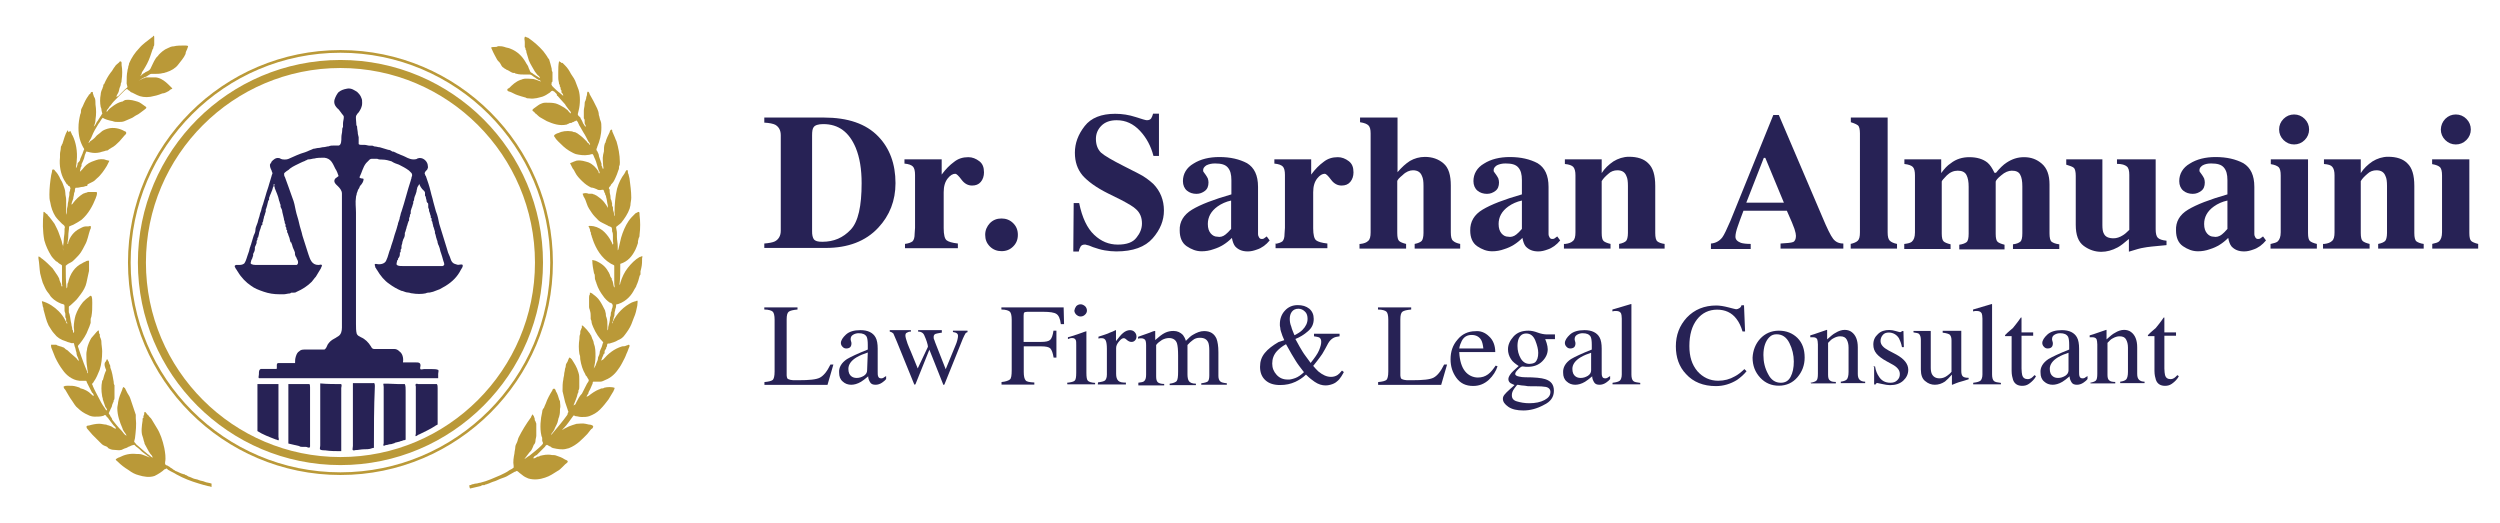 <?xml version="1.0" encoding="utf-8"?>
<!-- Generator: Adobe Illustrator 27.2.0, SVG Export Plug-In . SVG Version: 6.00 Build 0)  -->
<svg version="1.1" id="Layer_1" xmlns="http://www.w3.org/2000/svg" xmlns:xlink="http://www.w3.org/1999/xlink" x="0px" y="0px"
	 viewBox="0 0 1867.4 390.7" style="enable-background:new 0 0 1867.4 390.7;" xml:space="preserve">
<style type="text/css">
	.st0{fill-rule:evenodd;clip-rule:evenodd;fill:#BA9938;}
	.st1{fill-rule:evenodd;clip-rule:evenodd;fill:#272255;}
	.st2{fill:#BA9938;}
	.st3{fill:#272255;}
</style>
<g>
	<g>
		<g>
			<path class="st0" d="M104.7,56.6c0.6,0,1.3-0.6,1.9-1.3c0.6-0.6,1.3-0.6,1.9-1.3c1.3-0.6,3.1-1.3,3.8-2.5
				c1.3-2.5,2.5-5.6,3.8-7.5c0.6-1.3,1.9-1.9,2.5-3.1c1.9-1.9,3.8-3.8,6.9-5c1.3-0.6,2.5-1.3,4.4-1.3c1.9-0.6,5.6-0.6,8.1-0.6
				c0.6,0,2.5,0,2.5,0.6c0,0.6-0.6,1.3-0.6,1.9c-0.6,1.3-1.3,2.5-1.3,3.8c-1.3,3.1-3.8,5.6-5.6,8.1c-1.9,2.5-5,4.4-8.8,5.6
				c-0.6,0-1.3,0.6-2.5,0.6c-1.9,0.6-5,0.6-6.9,0.6c-0.6,0-1.3,0-1.9,0s-1.3,0.6-2.5,1.3c-0.6,0.6-1.3,0.6-2.5,1.3
				c-1.9,0.6-3.1,1.9-4.4,2.5c1.3-0.6,2.5-1.3,3.8-1.9c0.6,0,1.3,0,1.3-0.6c0.6,0,1.3,0,1.9,0c1.9,0,3.8,0,5.6,0
				c1.3,0,3.1,0.6,4.4,1.3c2.5,1.3,4.4,3.1,6.3,5c0.6,0.6,1.9,1.9,1.9,1.9c0,0.6-1.3,0.6-1.9,1.3l-0.6,0.6c-1.3,0.6-3.1,1.9-5,1.9
				c-3.1,1.3-5.6,1.9-8.8,2.5c-3.8,0.6-7.5,0-10-1.3c-1.3-0.6-2.5-1.3-3.8-1.9c-0.6,0-1.3-0.6-1.9-1.3c-0.6,0-1.3-1.3-1.9-1.3
				s-1.9,1.3-2.5,1.9s-1.3,1.3-1.9,1.9c-1.3,1.3-2.5,2.5-3.8,3.8s-2.5,2.5-3.8,4.4c-0.6,0.6-1.3,1.3-1.9,2.5
				c-0.6,0.6-1.3,1.3-1.3,2.5c0.6,0,0.6-0.6,1.3-1.3c0.6-0.6,0.6-0.6,1.3-1.3c0.6-0.6,1.9-1.3,2.5-1.9c1.9-1.3,3.8-2.5,6.3-3.1
				c0.6,0,0.6,0,1.3-0.6c0.6,0,0.6-0.6,1.3-0.6c3.8-0.6,6.9,0.6,9.4,1.3c1.9,0.6,3.1,1.9,5,3.1c0.6,0.6,1.3,0.6,1.3,1.3
				s-1.3,1.3-1.9,1.9c-1.9,1.3-3.8,3.1-5.6,3.8c-1.3,0.6-2.5,1.9-4.4,2.5c-1.3,0.6-3.1,1.3-4.4,1.9s-3.1,0.6-4.4,0.6
				c-1.9,0-3.1,0-4.4-0.6c-3.1-0.6-5.6-1.3-7.5-2.5c-1.3,1.3-1.9,3.1-3.1,4.4c-1.9,3.1-3.8,6.3-5,9.4c-0.6,1.9-1.9,3.1-2.5,5
				c0.6,0,0.6-0.6,1.3-1.3c3.1-1.9,3.8-3.1,5-4.4c0.6-0.6,1.9-1.3,3.1-2.5c1.3-1.3,3.1-1.9,5-2.5c4.4-1.3,9.4,0,12.5,1.9
				c0.6,0,1.3,0.6,1.3,1.3s-0.6,1.3-1.3,1.9c-1.3,1.3-2.5,3.1-3.8,4.4c-1.9,1.9-3.8,3.8-6.3,5c-0.6,0.6-1.3,0.6-1.9,1.3
				c-0.6,0.6-1.3,0.6-1.9,0.6c-1.3,0.6-2.5,0.6-4.4,1.3c-2.5,0.6-5,0.6-7.5,0c-0.6,0-1.9-0.6-2.5-0.6s-0.6,1.3-1.3,2.5
				c0,0.6-0.6,1.9-0.6,2.5c-0.6,1.9-1.3,3.1-1.9,4.4c0,0.6,0,0.6,0,1.3s-0.6,0.6-0.6,1.3c0,0.6-0.6,1.9-0.6,3.1
				c0.6-0.6,1.3-1.3,1.9-1.9c1.9-2.5,3.8-4.4,6.9-5.6c1.9-0.6,4.4-1.9,6.9-1.9c1.3,0,2.5,0,3.8,0.6c0.6,0,1.9,0.6,2.5,0.6
				c-0.6,1.3-1.3,2.5-1.9,3.8c-1.9,3.1-4.4,6.9-7.5,9.4c-1.3,1.3-1.9,1.9-3.1,2.5c-1.3,0.6-2.5,1.3-3.8,1.9c0,1.3-0.6,1.3-1.3,1.3
				c-0.6,0-1.3,0.6-2.5,0.6c-1.3,0-2.5,0.6-3.8,0.6c-0.6,0-0.6,0-1.3,0c-0.6,0.6-0.6,1.9-0.6,2.5s-0.6,1.3-0.6,1.9
				c0,1.3-0.6,2.5-0.6,3.8c-0.6,1.9-1.3,3.1-1.3,4.4c0.6,0,1.3-1.3,1.3-1.3c1.9-2.5,4.4-5,7.5-6.9c0.6,0,1.3-0.6,1.9-0.6
				c0.6,0,1.3-0.6,1.9-0.6c1.3,0,2.5,0,3.1,0c1.3,0,2.5,0,3.1,0c0.6,1.3,0,1.9,0,2.5s-0.6,1.3-0.6,1.9c-2.5,6.3-5.6,11.9-10.6,16.3
				c-1.9,1.3-3.8,2.5-6.3,3.8c-1.3,0.6-1.9,0.6-3.1,1.3c0,2.5-0.6,4.4-0.6,7.5c0,1.9-0.6,3.8-0.6,5.6c0.6,0,0.6-0.6,0.6-1.3
				c1.3-4.4,4.4-8.1,8.1-10c1.3-0.6,3.1-1.9,5-1.9c0.6,0,1.3,0,1.9,0c0.6,0,1.3-0.6,1.9,0c0,0.6,0,1.9-0.6,2.5
				c-1.3,3.8-1.9,8.1-3.8,11.3c-1.3,2.5-1.9,3.8-3.1,5.6c-1.3,1.9-2.5,3.1-4.4,5c-1.3,1.3-1.9,1.9-3.1,2.5c-1.3,0.6-2.5,1.3-3.8,2.5
				c0,6.3,0,11.3,0.6,16.9c0.6-0.6,0.6-1.3,0.6-1.9s0-1.9,0.6-2.5c1.3-6.3,5-11.9,10.6-14.4c0.6-0.6,1.3-0.6,2.5-1.3
				c0.6-0.6,1.9-0.6,2.5-0.6c0,1.3,0,2.5,0,3.8s0,2.5,0,3.8c-0.6,3.1-1.3,5.6-1.9,8.8c-0.6,3.1-2.5,6.3-4.4,8.8
				c-0.6,0.6-1.3,1.9-1.9,2.5c-1.3,1.9-3.8,3.8-5.6,5.6c-0.6,0.6-1.3,0.6-1.3,1.3c0,0.6,0,1.3,0,1.3c0,0.6,0,1.3,0,2.5
				c0,0.6,0.6,1.3,0.6,1.9c0.6,2.5,0.6,4.4,1.3,6.9c0,1.3,0.6,2.5,0.6,3.1s0,1.3,0.6,1.9c0,0.6,0,1.3,0.6,1.9c0.6-1.3,0-3.1,0-4.4
				c0-3.1,0.6-6.3,1.3-8.8c1.3-3.8,3.1-6.9,5.6-10c1.3-1.3,2.5-2.5,4.4-3.8c0.6-0.6,1.3-1.3,1.9-0.6c0.6,1.3,0.6,3.1,0.6,5
				c0,3.8,0,6.9-0.6,10c0,0.6-0.6,1.3-0.6,2.5c0,0.6,0,1.9,0,2.5c-0.6,1.9-1.3,3.8-1.9,5c-1.3,3.8-3.8,7.5-6.3,10.6
				c-0.6,0.6-1.3,1.3-1.3,1.9c0,0.6,0.6,1.3,0.6,1.9c0.6,1.9,1.3,3.8,1.9,5.6c1.3,3.8,2.5,6.9,3.8,10c0,0.6,0.6,0.6,0.6,1.3
				s0,1.3,0.6,1.3c0-1.3-0.6-3.1-0.6-4.4c-0.6-3.1-0.6-6.9-0.6-10c0-1.9,0.6-3.1,0.6-4.4c0.6-2.5,1.9-5.6,3.1-7.5
				c1.3-1.3,2.5-3.1,3.8-4.4c0.6-0.6,1.3-1.3,1.3-1.3c0.6,0,0.6,0.6,0.6,1.3c0,0.6,0,1.3,0.6,1.3c0,1.3,0,2.5,0.6,3.1
				c0,0.6,0.6,1.3,0.6,2.5c0,2.5,0.6,5,0.6,7.5c0,5-0.6,10-1.9,13.8c-1.3,3.1-2.5,6.3-4.4,8.8c0,0.6-1.3,1.3-1.3,1.9
				c0,0,0.6,0.6,0.6,1.3c1.3,3.1,3.1,6.3,4.4,8.8c1.3,2.5,2.5,5,4.4,7.5c0.6,0.6,0.6,1.9,1.9,1.9c0-0.6-0.6-1.9-1.3-2.5
				c-0.6-1.9-1.3-3.8-1.9-5.6c0-1.3-0.6-1.9-0.6-3.1c-0.6-3.1-0.6-7.5,0-10c0-0.6,0-1.3,0.6-1.3c0.6-2.5,1.3-5,2.5-7.5
				c-1.9-4.4-1.3-5.6,0-6.9c0-0.6,0.6-1.3,0.6-1.3c0.6,0,0.6,1.3,1.3,1.9c0,0.6,0.6,1.9,0.6,1.9c0.6,0.6,0.6,1.9,0.6,2.5
				c1.3,3.1,1.9,6.9,2.5,10.6c0,0.6,0,1.9,0.6,2.5c0,1.9,0,3.8,0,5.6c0,0.6,0,0.6,0,1.3c0,0.6,0,1.3,0,2.5c0,0.6,0,1.3-0.6,1.9
				c0,0.6,0,1.3-0.6,1.9c0,0.6-0.6,1.3-0.6,1.9s-0.6,1.9-1.3,3.1c0,0.6-0.6,1.3-0.6,1.3c0,0.6-0.6,1.3-0.6,1.3
				c0,0.6,1.3,1.9,1.3,2.5c0.6,0.6,1.3,1.9,1.3,2.5c2.5,3.1,4.4,5.6,6.9,8.1c1.3,1.3,1.9,3.1,3.8,3.8c-0.6-1.9-2.5-3.1-3.1-5.6
				c-1.9-4.4-3.8-9.4-3.8-15c0-1.3,0.6-3.1,0.6-4.4c0.6-3.8,1.9-6.3,3.1-9.4c0-0.6,0.6-1.3,0.6-1.9c0.6,0,0.6,0.6,1.3,0.6
				c0.6,1.3,1.3,2.5,1.9,3.8c1.3,1.9,1.9,3.1,2.5,5c1.3,3.8,2.5,7.5,3.8,11.3c0,0.6,0,1.3,0,2.5c0.6,5,0,10-0.6,15
				c0,0.6-0.6,1.9-0.6,2.5s1.3,1.3,1.3,1.9c3.1,2.5,5.6,5,8.8,7.5c1.3,0.6,2.5,2.5,3.8,2.5c0-0.6-0.6-0.6-0.6-1.3
				c-1.9-1.9-3.1-4.4-4.4-6.9c-0.6-1.3-1.3-1.9-1.3-3.1c-0.6-1.3-0.6-2.5-1.3-4.4c-1.3-3.1-0.6-8.1,0-11.9c0-0.6,0-0.6,0-1.3
				c0,0,0-0.6,0.6-0.6c0-0.6,0-0.6,0-1.3c0-0.6,0.6-0.6,0.6-1.9c0-0.6,0-1.3,0.6-1.3s1.9,2.5,2.5,2.5c0.6,1.3,1.9,1.9,2.5,3.1
				c1.3,1.9,2.5,4.4,3.8,6.3c2.5,3.8,4.4,9.4,5.6,15c0.6,3.1,1.3,7.5,0.6,10.6c0,0.6,0,0.6,0,1.3c0,0.6,1.3,1.3,1.9,1.3
				c0.6,0.6,1.3,0.6,1.9,1.3c0.6,0.6,1.3,0.6,1.9,1.3c0.6,0.6,1.3,0.6,1.9,1.3c1.9,0.6,3.8,1.9,6.3,2.5c0.6,0,0.6,0,1.3,0.6
				c0.6,0,0.6,0,1.3,0.6c0.6,0,0.6,0.6,1.3,0.6c1.3,0.6,1.9,0.6,3.1,1.3c1.3,0.6,3.1,0.6,4.4,1.3c1.3,0.6,3.1,0.6,4.4,1.3
				c1.3,0.6,3.1,0.6,5,1.3c0,0.6,0,1.9,0,2.5c-0.6,0-1.3-0.6-2.5-0.6c-2.5-0.6-5-1.3-6.9-1.9c-6.3-1.9-11.3-3.8-16.9-6.9
				c-1.9-1.3-3.8-1.9-5.6-3.1c-0.6,0-1.3-1.3-1.9-1.3c0,0-0.6,0.6-1.3,0.6c-1.9,1.9-5,3.8-7.5,5c-3.8,1.3-8.1,0.6-11.9-0.6
				c-2.5-0.6-5-1.9-7.5-3.8c-3.1-1.9-5.6-3.8-8.1-6.3c-0.6-0.6-1.9-1.3-1.3-1.9c0,0,1.9-1.3,2.5-1.3c3.8-1.9,7.5-3.1,13.1-2.5
				c0.6,0,1.3,0,1.3,0c1.9,0,3.1,0.6,5,1.3c1.3,0.6,1.9,0.6,3.1,1.3c0-0.6-0.6-0.6-0.6-0.6c-1.9-1.3-3.1-2.5-5-3.8
				c-1.3-1.3-2.5-2.5-4.4-3.8c-0.6-0.6-1.3-1.3-1.3-1.3c-3.1,0.6-3.1,1.3-3.8,1.3s-0.6,0.6-1.3,0.6c-0.6,0.6-1.9,0.6-3.1,1.3
				c-0.6,0-0.6,0.6-1.3,0.6c-1.9,0.6-3.8,0-5.6,0c-1.9,0-3.1-0.6-4.4-1.3c-0.6-1.3-1.9-1.3-3.1-1.9c-1.3-0.6-1.9-1.3-3.1-2.5
				c-1.9-1.9-3.8-3.8-5.6-5.6c-1.3-1.3-2.5-3.1-3.8-4.4c-0.6-0.6-0.6-1.3-0.6-1.9c0.6-0.6,1.3-0.6,1.9-0.6c1.9-0.6,5-1.3,7.5-1.3
				c1.9,0,3.8,0.6,5,0.6c0.6,0,1.3,0.6,1.9,0.6s1.3,0.6,1.9,0.6c1.3,0.6,2.5,1.9,3.8,1.9c0-0.6-0.6-1.3-0.6-1.3
				c-0.6-0.6-0.6-0.6-1.3-1.3c-1.3-1.9-2.5-3.1-3.8-5c0-0.6-0.6-0.6-1.3-1.3c0-0.6-0.6-1.3-1.3-1.3c-0.6,0-0.6,0.6-1.3,0.6
				c-1.9,0.6-3.8,0.6-6.3,0.6c-1.9,0-3.8-0.6-5-1.3c-3.1-1.3-5.6-3.1-7.5-5c-1.9-1.3-3.1-3.8-4.4-5.6c-1.9-2.5-3.1-5-5-8.1
				c-0.6-0.6-1.3-1.3-1.3-2.5c1.3-0.6,1.9-0.6,3.1-0.6c2.5,0,4.4,0,6.3,0.6s2.5,0.6,3.1,1.3c3.1,0.6,6.3,2.5,8.1,4.4
				c0.6,0.6,1.3,1.3,1.9,1.3c0-1.3-0.6-1.9-1.3-2.5c-1.3-2.5-2.5-5-3.8-7.5c0-0.6-0.6-1.3-0.6-1.3c-0.6,0-1.9,0-2.5,0
				c-1.3,0-1.9,0-2.5,0c-5.6-0.6-10-4.4-12.5-8.1c-1.9-2.5-3.8-5.6-5.6-9.4c-0.6-1.9-1.9-4.4-2.5-6.3c-0.6-1.3-0.6-1.9-0.6-3.1
				c0.6,0,1.3,0,1.9,0s1.3,0,1.9,0c0.6,0,0.6,0.6,1.3,0.6c1.3,0.6,2.5,0.6,3.8,1.3c0.6,0,1.3,0.6,1.9,1.3c0.6,0.6,1.3,0.6,1.9,1.3
				c2.5,2.5,4.4,3.8,6.3,5.6c0.6,0.6,0.6,1.3,1.9,1.9c0-0.6-0.6-1.3-0.6-1.9c-0.6-1.3-1.3-2.5-1.3-4.4c-0.6-1.3-0.6-3.1-1.3-4.4
				c0-0.6-0.6-1.9-0.6-2.5c-0.6,0-1.3,0-1.9,0c-1.3-0.6-2.5-0.6-3.8-1.3c-4.4-1.3-6.9-3.1-8.8-5.6c-1.9-1.9-3.1-4.4-4.4-6.3
				c-1.9-3.8-2.5-7.5-3.8-11.9c0-0.6,0-1.3-0.6-2.5c0-1.3-0.6-2.5-0.6-3.8c5,1.3,9.4,4.4,12.5,7.5c1.9,1.9,3.8,4.4,5,6.9
				c0,0.6,0.6,0.6,0.6,1.3c0,0.6,0.6,0.6,0.6,1.3c0.6-0.6,0-1.3-0.6-1.9c0-0.6,0-1.3,0-1.9c0-0.6-0.6-0.6-0.6-1.3c0-0.6,0-1.9,0-2.5
				s-0.6-1.3-0.6-2.5c0-0.6,0-1.3,0-2.5c0-0.6,0-1.9-0.6-1.9c0,0-1.3-0.6-1.9-0.6c-3.1-1.3-5-2.5-6.9-4.4c-0.6-0.6-1.3-1.3-1.9-2.5
				c-0.6-0.6-1.3-1.9-1.9-2.5c-1.3-1.9-1.9-3.8-3.1-6.3c-0.6-1.9-1.3-4.4-1.9-6.9c-0.6-3.8-0.6-7.5-1.3-11.3c0-0.6,0-1.3,0-1.3
				c1.3,0,1.9,1.3,3.1,1.9c2.5,1.9,5,4.4,7.5,6.9c1.3,1.9,2.5,3.8,3.8,5.6c0.6,1.3,1.3,1.9,1.3,3.1c0.6,1.3,0.6,1.9,1.3,3.1
				c0,0.6,0,1.3,0.6,1.9c0.6-0.6,0-1.3,0-1.9c0-1.9,0-3.8,0-5.6c0-2.5,0-5,0-6.9c0-0.6,0-0.6,0-1.3c0-0.6-1.9-1.3-2.5-1.9
				c-0.6-0.6-1.3-1.3-1.9-1.3c-1.3-1.3-3.1-3.1-3.8-4.4c-1.9-3.1-3.8-6.9-5-11.3c-1.3-6.9-1.3-13.8-0.6-21.3c0.6,0,1.3,0.6,1.9,1.3
				c0.6,0.6,1.3,0.6,1.3,1.3c1.9,1.9,3.1,3.8,5,6.3c0.6,1.3,1.3,2.5,1.9,3.8c1.3,2.5,1.9,5,3.1,8.1c0.6,1.3,0.6,3.1,1.3,4.4
				c0,1.3,0,3.1,0.6,4.4c-0.6-1.3-0.6-1.9-0.6-2.5c0-1.9,0.6-3.8,0.6-5.6c0-2.5,0.6-4.4,0.6-6.9c0-0.6,0-1.3,0-1.9
				c0-0.6,0.6-1.3,0-1.9c0-0.6-1.3-1.3-1.9-1.9c-1.9-1.9-3.8-3.8-5-5.6c-1.9-3.1-3.1-6.3-3.8-10.6c-0.6-1.9-0.6-3.8-0.6-5.6
				c0-5,0.6-10,1.3-14.4c0-0.6,0.6-1.9,0.6-2.5c0-0.6,0-1.3,0.6-1.9c1.3,0,1.3,0.6,1.9,1.3c1.3,1.3,2.5,3.1,3.1,4.4
				c0.6,1.9,1.9,3.1,2.5,5s1.9,4.4,1.9,6.9c0,1.9,0.6,3.1,0.6,5c0,3.8,0,7.5,0,11.3c0.6-1.3,0.6-2.5,0.6-3.8s0.6-2.5,0.6-3.8
				s0.6-2.5,0.6-3.8s0.6-2.5,0.6-3.8c0-0.6,0-0.6,0-1.3c0-0.6,0.6-1.3,0.6-2.5c0-0.6,0.6-0.6,0-1.3c0-0.6-0.6-1.3-1.3-1.3
				c-0.6-0.6-0.6-1.3-1.3-1.3c-0.6-1.3-1.3-1.9-1.9-3.1c-2.5-4.4-3.8-10.6-3.1-16.9c0-0.6,0-1.9,0-2.5c0-1.3,0.6-3.1,0.6-4.4
				c0-0.6,0-1.3,0.6-1.9c0-0.6,0.6-1.3,0.6-1.3c1.3-3.8,1.9-6.9,3.8-10c0.6,0,0.6,0.6,0.6,1.3c1.9-1.3,1.9-0.6,1.9,0
				c0.6,0.6,0.6,1.9,1.3,2.5c2.5,5,3.8,11.9,3.1,18.8c0,1.9-0.6,3.8-0.6,5.6c0.6-0.6,1.3-2.5,1.3-3.8c1.3-1.3,1.9-1.9,1.9-3.1
				c0.6-1.3,1.3-3.1,1.9-4.4c0-0.6,0.6-1.3,0.6-1.9c0.6-0.6,0.6-1.3,0-1.9c-2.5-4.4-3.8-8.8-3.8-15c0-3.8,0.6-6.9,1.3-10
				c0.6-1.3,0.6-1.9,0.6-3.1c0-0.6,0.6-1.9,1.3-3.1c1.3-3.1,2.5-5.6,4.4-8.1c0-0.6,0.6-0.6,1.3-1.3c0-0.6,0.6-1.3,1.3-1.3
				c0.6,0,0.6,0.6,0.6,1.3c0.6,1.3,0.6,2.5,1.3,3.1c0.6,1.3,0.6,3.1,0.6,5c0.6,3.8,0.6,7.5,0,11.3c0,1.9-0.6,3.8-1.3,5
				c0.6,0,0.6-0.6,1.3-1.3c0.6-1.3,1.3-2.5,1.9-3.1c0.6-1.3,1.3-1.9,1.9-3.1c0.6-0.6,0.6-1.3,1.3-1.9c0-0.6-0.6-1.9-0.6-2.5
				s0-1.3-0.6-2.5c-0.6-3.1-0.6-6.3,0-9.4c0-1.3,0.6-3.1,1.3-4.4c0-0.6,0.6-1.3,0.6-1.9c0-0.6,0-1.3,0.6-1.3c1.3-3.1,3.1-6.3,5-8.8
				c1.3-1.3,1.9-3.1,3.1-4.4c0.6-1.3,1.9-1.9,3.1-3.1c0.6-0.6,0.6-1.3,1.3-0.6c0.6,0,0.6,0.6,0.6,1.3s0,0.6,0,1.3
				c0.6,3.1,0.6,7.5,0,11.3c0,0.6,0,1.3-0.6,2.5c0,0.6,0,1.3-0.6,2.5C89,66.2,89,68,88.3,69.3c-0.6,1.3-1.3,1.9-1.3,3.1
				c0.6,0,0.6-0.6,1.3-0.6c1.9-1.9,3.1-3.1,5-5c0.6-0.6,1.9-1.3,1.9-1.9c0-0.6-0.6-1.9-0.6-2.5c0-3.8,0-6.9,0.6-9.4
				c0-1.3,0.6-1.9,0.6-3.1c0-0.6,0.6-1.3,0.6-2.5c1.9-4.4,4.4-8.1,7.5-11.3c2.5-3.1,6.3-5.6,9.4-8.1c0.6,0,1.3-1.3,1.3-1.3
				c0.6,0,0.6,0.6,0.6,1.3c0,1.9,0,3.1,0,5c0,0.6,0,1.3-0.6,1.9c0,0.6,0,1.3-0.6,1.9c-0.6,1.9-1.3,3.8-1.9,5.6
				c-1.3,3.8-3.1,6.9-5,10c-0.6,0.6-1.3,1.9-1.3,2.5S105.4,56,104.7,56.6z"/>
			<path class="st0" d="M420.7,71.6c0-1.3-0.6-1.9-1.3-2.5c0-0.6,0-0.6,0-1.3c0-0.6-0.6-0.6-0.6-1.3c0-0.6,0-1.3-0.6-1.9
				c0-0.6,0-1.3-0.6-1.9c0-1.3-0.6-2.5-0.6-4.4c0-1.3,0-3.1,0-4.4c0-2.5,0-5.6,0.6-8.1c0.6,0,0.6,0.6,1.3,0.6c0,0.6,0.6,0.6,1.3,0.6
				c0.6,0.6,1.3,1.3,1.9,1.9c1.9,1.9,3.1,3.8,4.4,6.3c1.3,1.9,3.1,4.4,3.8,6.9c0.6,1.9,1.3,3.1,1.9,5c1.3,4.4,1.3,10.6,0,15.6
				c0,0.6-0.6,1.9-0.6,2.5c0,1.3,1.3,1.9,1.9,2.5c0,0.6,0.6,1.3,0.6,1.3c0,0.6,0.6,0.6,0.6,1.3c0.6,0.6,0.6,1.9,1.3,2.5
				c0.6,0.6,0.6,1.3,1.3,1.9c0.6-0.6,0-1.3-0.6-2.5c0-0.6,0-1.9,0-2.5s-0.6-1.3-0.6-1.3c0-1.9,0-3.8,0-5.6c0-1.9,0.6-3.1,0.6-5
				c0-0.6,0-1.9,0.6-2.5c0-0.6,0.6-1.3,0.6-2.5c0-0.6,0.6-1.3,0.6-2.5c0-0.6,0-1.3,0.6-1.9c0.6,0,1.3,1.3,1.3,1.9
				c1.9,3.1,3.8,6.9,5.6,10.6c0.6,1.3,1.3,3.1,1.3,5c0.6,1.3,0.6,3.1,1.3,4.4c0.6,1.3,0.6,3.1,0.6,5c0,5.6-1.3,10-3.1,14.4
				c0,0.6-0.6,1.3-0.6,1.9s0,0.6,0.6,1.3c0.6,1.3,1.3,2.5,1.3,3.8c0.6,1.9,1.3,3.8,1.9,5.6c0,0.6,0,0.6,0,1.3c0,0.6,0.6,0.6,0.6,1.3
				s0,0.6,0.6,1.3c0.6-0.6,0-1.9,0-2.5c0-2.5-0.6-5,0-8.1c0-0.6,0.6-1.9,0.6-2.5c0-1.9,0-3.8,0.6-5.6c0-0.6,0.6-0.6,0.6-1.3
				c0.6-2.5,1.9-5,3.1-7.5c0-0.6,0.6-1.9,1.3-1.9s0.6,0.6,0.6,1.3c0.6,1.3,1.3,3.1,1.9,4.4s0.6,1.9,1.3,3.1c1.3,4.4,2.5,10,2.5,15.6
				c0,1.3,0,1.9-0.6,3.1c0,1.3,0,1.9-0.6,3.1c-0.6,1.9-1.3,3.8-1.9,5c-0.6,1.3-1.3,3.1-2.5,4.4c-0.6,0.6-1.3,1.3-1.3,1.9
				c-0.6,0.6-1.3,1.3-1.3,1.9c0,0.6,0.6,0.6,0.6,1.3c0,0.6,0,0.6,0,1.3c0,1.3,0.6,2.5,0.6,3.8c0,0.6,0,1.9,0.6,2.5
				c0,0.6,0.6,1.9,0.6,2.5s0,1.3,0,1.3c0,0.6,0,0.6,0.6,1.3c0,1.3,0,2.5,0.6,3.8c0,0.6,0.6,2.5,0.6,3.1c0.6-0.6,0-1.9,0-2.5
				c0-6.3,0.6-12.5,1.9-18.1c1.3-4.4,3.1-8.1,5.6-11.3c0-0.6,0.6-0.6,0.6-1.3c0.6-0.6,0.6-1.3,1.3-1.3c0.6,0,0.6,1.3,0.6,1.9
				c0,0.6,0.6,1.3,0.6,1.9c0,0.6,0.6,1.9,0.6,2.5c0.6,5,1.3,9.4,1.3,14.4c0,1.9-0.6,3.8-0.6,5.6c0,0.6-0.6,1.9-0.6,2.5
				c-1.3,3.8-3.8,7.5-6.3,10.6c-1.3,1.3-2.5,1.9-3.8,3.1c0,1.3,0.6,3.1,0.6,4.4c0,1.3,0,2.5,0,3.1c0,2.5,0.6,4.4,0.6,6.9
				c0,1.3,0,2.5,0,3.1c0.6-0.6,0.6-1.3,0.6-1.3c0.6-2.5,1.3-5.6,1.9-8.1c1.3-4.4,3.1-8.8,5.6-12.5c1.3-1.9,3.1-3.8,5-5.6
				c0,0,0.6-0.6,1.3-0.6c0.6-0.6,0.6-0.6,1.3-0.6c0.6,0,0.6,1.3,0.6,2.5c0.6,4.4,0.6,10,0,14.4c0,0.6,0,1.9-0.6,2.5
				c0,0.6-0.6,1.9-0.6,2.5s0,1.3,0,1.3c-0.6,1.9-1.3,3.8-1.9,5c-2.5,5-5.6,8.8-11.3,10.6c0,5,0,11.3-0.6,15.6c0.6,0,0.6-1.3,0.6-1.3
				c1.3-4.4,3.1-8.1,5.6-11.3s5.6-6.3,8.8-8.1c0.6,0,1.3-0.6,1.9-0.6s0,1.3,0,1.3c0,2.5,0,5-0.6,7.5c0,0.6-0.6,1.9-0.6,2.5
				s0,1.3,0,1.9s0,0.6-0.6,1.3c-0.6,2.5-1.3,5-2.5,7.5c0,0.6-0.6,1.3-1.3,2.5c-1.3,2.5-2.5,4.4-4.4,6.3c-1.9,1.9-4.4,3.8-8.1,5
				c-0.6,0-1.3,0-1.3,0.6s0,1.9-0.6,3.1c0,1.3-0.6,1.9-0.6,3.1c0,1.3,0,1.9-0.6,3.1c0,1.3-0.6,1.9-0.6,2.5s-0.6,1.3-0.6,1.9
				c0.6,0,0.6-0.6,0.6-1.3c3.1-6.3,8.1-11.3,14.4-14.4c0.6,0,1.3-0.6,1.9-0.6s1.3-0.6,1.9-0.6s0,2.5,0,3.8c-0.6,3.1-1.3,6.3-2.5,8.8
				c-0.6,1.9-1.3,3.1-1.9,5c-1.3,3.1-3.1,5.6-5,8.1c-1.3,1.9-3.1,3.1-5,3.8c-1.9,1.3-4.4,1.9-6.3,2.5c-0.6,0-1.3,0-1.3,0
				c-0.6,0.6-0.6,1.3-0.6,1.9s-0.6,0.6-0.6,1.3c0,0.6,0,0.6-0.6,1.3c0,0.6-0.6,0.6-0.6,1.3c0,0.6,0,0.6,0,1.3c0,0,0,0.6-0.6,0.6
				c-0.6,1.3-0.6,1.9-1.3,3.1c0,0.6-0.6,1.3-0.6,1.9c0.6,0,0.6-0.6,1.3-0.6c3.8-4.4,8.1-8.1,14.4-10c1.3,0,1.9,0,3.1-0.6
				c0.6,0,1.3-0.6,1.9-0.6c1.3,0.6-0.6,3.1-0.6,3.8c-0.6,1.3-0.6,1.9-1.3,3.1c-0.6,1.3-0.6,1.9-1.3,3.1c-1.3,2.5-2.5,5-3.8,6.9
				c-2.5,3.8-5.6,7.5-10.6,9.4c-1.3,0.6-2.5,1.3-3.8,1.3s-2.5,0-3.8,0c-0.6,0-0.6,0-1.3,0c-0.6,0-0.6,0.6-0.6,1.3
				c-0.6,1.3-1.3,3.1-1.9,4.4s-1.3,1.9-1.3,3.1c-0.6,0.6-1.3,1.9-1.3,2.5c0.6,0,0.6-0.6,1.3-0.6c2.5-1.9,5-3.8,8.1-5
				c0.6,0,1.3-0.6,1.3-0.6c0.6,0,1.9,0,2.5-0.6c2.5-0.6,5.6-0.6,7.5,0c0.6,0.6-0.6,1.9-0.6,2.5c-1.3,1.9-2.5,4.4-3.8,6.3
				c-1.9,2.5-3.8,5-6.3,7.5s-5,3.8-8.1,5c-1.9,0.6-3.8,0.6-5.6,0.6c-1.9,0-3.1-0.6-4.4-0.6c-0.6,0-1.3-0.6-1.3-0.6
				c-0.6,0-0.6,0.6-1.3,1.3c-1.9,2.5-3.8,5.6-6.3,8.1c-0.6,0.6-0.6,0.6-1.3,1.3c0.6,0,0.6,0,1.3-0.6c1.3-0.6,2.5-1.3,3.8-1.9
				s3.8-1.3,5.6-1.9c1.9,0,4.4-0.6,6.9,0c0.6,0,1.9,0.6,3.1,0.6c0.6,0,2.5,0.6,2.5,1.3c0,0.6-0.6,1.9-1.3,1.9
				c-1.3,1.3-1.9,2.5-3.1,3.8c-3.8,3.8-7.5,8.1-13.8,10.6c-0.6,0-1.9,0.6-2.5,0.6c-2.5,0.6-6.3,0-8.8-0.6c-0.6,0-1.9-0.6-2.5-1.3
				c0,0-0.6,0-1.3-0.6c-0.6,0-0.6-0.6-1.3-0.6c0,0-1.3,0.6-1.3,1.3c-1.3,1.3-2.5,2.5-3.8,3.8c-0.6,0.6-1.9,1.9-2.5,2.5
				c-1.3,0.6-2.5,1.3-2.5,2.5c1.3,0,1.9-0.6,3.1-1.3c0.6,0,1.3,0,1.9-0.6c2.5-0.6,5.6-1.3,8.8-0.6c1.3,0,2.5,0,3.8,0.6
				c1.9,0.6,3.8,1.3,5.6,2.5c0.6,0.6,2.5,0.6,2.5,1.9c0,0.6-1.3,1.3-1.9,1.9s-1.3,1.3-1.9,1.9c-1.3,1.3-2.5,2.5-3.8,3.1
				c-3.1,1.9-5.6,3.8-9.4,5c-3.8,1.3-8.1,1.9-12.5,0.6c-1.3-0.6-3.1-1.3-4.4-2.5c-0.6-0.6-1.9-1.3-3.1-2.5c0,0-0.6-0.6-1.3-0.6
				c0,0-0.6,0.6-1.3,0.6c-1.3,0.6-3.1,1.9-4.4,2.5c-1.9,1.3-3.8,1.9-5.6,2.5c-1.9,0.6-3.8,1.9-6.3,2.5c-1.3,0.6-1.9,0.6-3.1,1.3
				c-0.6,0-1.3,0.6-1.9,0.6s-1.3,0.6-1.3,0.6c-0.6,0-0.6,0-1.3,0c-0.6,0-0.6,0-1.3,0.6c-2.5,0.6-5.6,1.3-8.1,1.9
				c-0.6-0.6-0.6-1.9-0.6-2.5c0.6,0,1.3,0,1.9-0.6c1.3,0,1.9-0.6,3.1-0.6c1.3,0,1.9-0.6,3.1-0.6c5.6-1.3,10.6-3.8,15-5.6
				c2.5-1.3,4.4-1.9,6.9-3.8c1.3-0.6,2.5-1.3,3.1-1.9c0-0.6,0-0.6,0-1.3c-0.6-3.1,0-6.3,0.6-9.4c0-1.3,0.6-3.1,0.6-4.4
				s0.6-2.5,1.3-3.8c0.6-1.3,0.6-2.5,1.3-3.8c2.5-5,5.6-10,8.8-14.4c0,0,0.6-0.6,0.6-1.3c0.6-0.6,0.6-1.3,0.6-1.3
				c0.6,0,0.6,0.6,1.3,1.3c0,0.6,0.6,1.3,0.6,1.9s0,1.3,0.6,1.9c0,0.6,0.6,1.3,0.6,1.9c0,1.3,0,2.5,0,4.4c0,1.3,0,3.1,0,4.4
				s-0.6,2.5-0.6,3.8s-0.6,2.5-1.3,3.1c-0.6,1.3-0.6,1.9-1.3,3.1c-0.6,1.3-1.3,1.9-1.9,2.5c-1.3,1.9-2.5,3.1-3.8,5
				c1.3-0.6,2.5-1.9,3.8-2.5c3.1-2.5,6.3-5,8.8-7.5c0.6-0.6,1.3-1.3,1.3-1.9s-0.6-1.3-0.6-1.9s0-1.3,0-1.9s-0.6-1.3-0.6-1.9
				c-1.3-5.6-0.6-12.5,0.6-17.5c0-1.3,0.6-2.5,1.3-3.1c0.6-1.3,0.6-1.9,1.3-3.1c1.3-3.8,3.1-6.9,5-10c0-0.6,0.6-1.3,1.3-1.3
				c0.6,0,1.3,1.3,1.3,1.9c1.3,1.9,1.9,4.4,2.5,6.3c0,0.6,0.6,0.6,0.6,1.3c0,1.9,0.6,3.8,0,5.6c0,1.9,0,3.8-0.6,5.6
				c0,0.6-0.6,1.3-0.6,1.9s-0.6,1.9-0.6,2.5c-0.6,1.9-1.9,3.8-2.5,5.6c-0.6,1.3-1.9,2.5-2.5,3.8c0.6,0,1.3-1.3,1.9-1.9
				c3.1-3.8,6.9-8.1,10-12.5c0,0,0.6-0.6,0.6-1.3s0.6-1.3,0.6-1.3c0-0.6-0.6-1.3-0.6-1.9c-0.6-1.9-1.3-3.8-1.9-5.6
				c-0.6-2.5-1.3-5.6-1.9-8.1c0-3.1,0-6.3,0.6-8.8c0-1.3,0.6-2.5,0.6-3.8s0.6-2.5,0.6-3.8c0-0.6,0.6-1.3,0.6-2.5
				c0-1.3,0.6-1.9,1.3-3.1c0.6-1.3,0.6-1.9,1.3-3.1c0.6,0,1.3,0.6,1.9,1.3c1.9,3.1,3.8,5.6,5,10c0.6,1.9,0.6,3.1,0.6,5s0,3.8,0,5.6
				c0,0.6,0,1.9-0.6,2.5c0,0.6,0,1.9-0.6,2.5c-0.6,3.1-1.9,5.6-3.1,8.8c0.6,0,0.6-0.6,1.3-0.6c0-0.6,0.6-0.6,0.6-1.3
				c1.3-2.5,2.5-5,4.4-6.9c1.3-2.5,2.5-5,3.8-7.5c0.6-0.6,1.3-1.9,1.3-2.5s-1.3-1.9-1.3-2.5c-0.6-0.6-1.3-1.3-1.3-1.9
				c-1.9-3.1-3.1-6.9-3.8-11.3c0-1.3,0-2.5-0.6-3.8c-0.6-3.8-0.6-7.5,0-11.3c0-1.3,0-2.5,0.6-3.8c0-1.3,0-2.5,0.6-3.1
				c0-0.6,0-0.6,0.6-1.3c0-0.6,0-1.3,0-1.9c0.6,0,1.3,0.6,1.9,1.3c1.3,1.3,2.5,2.5,3.8,4.4c0.6,0.6,0.6,1.3,1.3,1.9
				c0,0.6,0.6,1.3,0.6,1.9c0.6,1.3,1.3,2.5,1.3,3.8c1.3,3.1,1.3,6.3,1.3,10c0,3.1-0.6,6.3-1.3,8.8c0.6-0.6,0.6-1.3,1.3-1.9
				c0-0.6,0.6-1.3,0.6-1.9c0.6-1.3,1.3-2.5,1.3-4.4c0.6-1.3,1.3-2.5,1.3-4.4c0.6-1.3,0.6-1.9,1.3-3.1c0.6-1.3,0.6-2.5,1.3-3.8
				c-3.1-3.1-5.6-6.9-7.5-11.3c-0.6-1.3-1.3-3.1-1.3-4.4c0-0.6-0.6-1.3-0.6-1.9c0-0.6,0-1.3,0-1.9c0-1.3,0-2.5-0.6-4.4
				c0-0.6-0.6-1.3-0.6-2.5c0-2.5,0-5,0-6.9c0-0.6,0-1.9,0.6-2.5c0-0.6,0-0.6,0-1.3c0.6,0,1.9,0.6,2.5,1.3c1.9,1.3,3.8,3.1,5,5
				c1.3,1.9,2.5,4.4,3.8,6.9c0,0.6,0.6,1.9,0.6,2.5s0,1.9,0.6,3.1c0.6,1.9,0.6,3.8,0.6,6.3c0,1.3,0,1.9,0,3.1
				c0.6-0.6,0.6-1.3,0.6-2.5c0.6-2.5,1.3-4.4,1.3-6.9c0-0.6,0.6-1.3,0.6-2.5c0-0.6,0-1.9,0.6-2.5c0-0.6,0-1.3,0.6-2.5
				c0-0.6,0.6-1.9,0-2.5c0-0.6-1.3-1.3-1.9-1.3c-1.9-1.3-3.8-3.1-5-5c-1.9-2.5-3.8-5.6-5-9.4c0-0.6-0.6-1.3-0.6-1.9
				c-0.6-1.3-0.6-1.9-0.6-3.1c0-0.6,0-1.9-0.6-2.5c-0.6-3.1-1.3-6.3-1.3-10c0.6,0,1.9,0.6,2.5,0.6c4.4,1.9,7.5,4.4,9.4,8.1
				c0.6,0.6,0.6,1.3,1.3,2.5c0,0.6,0.6,1.9,1.3,2.5c0,0.6,0,1.3,0.6,1.9c0.6,1.9,0.6,3.8,1.3,5c0.6-0.6,0-1.9,0-3.1
				c0-3.8,0-8.1,0-11.9c0-0.6,0-0.6,0-1.3c0-0.6-2.5-1.3-3.1-1.9c-6.3-3.8-10.6-10.6-13.1-18.1c0-0.6-0.6-1.3-0.6-1.9
				c0-0.6-0.6-1.3-0.6-1.9s0-1.3-0.6-1.9c0-0.6,0-1.3-0.6-2.5c0-0.6-0.6-0.6-0.6-1.3c0.6-0.6,3.1,0,3.8,0c3.1,0.6,6.3,2.5,8.1,4.4
				c1.9,1.9,3.8,4.4,5,6.9c0.6,0.6,0.6,1.9,1.3,2.5c0.6-1.3,0-1.9,0-3.1c0-1.3,0-2.5,0-3.8c0-0.6,0-1.9-0.6-3.1c0-1.3,0-2.5-0.6-3.1
				l-1.3-0.6c-0.6,0-1.3-0.6-1.3-0.6c-1.3-0.6-2.5-1.3-3.8-1.9c-1.3-0.6-2.5-1.3-3.1-1.9c-1.9-1.9-3.8-3.8-5-5.6
				c-1.3-1.9-3.1-4.4-3.8-6.9c-0.6-1.9-1.3-3.8-2.5-5.6c0-0.6-0.6-1.3-0.6-1.9c1.3-0.6,3.1-0.6,4.4,0c0.6,0,1.9,0,2.5,0
				s1.3,0.6,1.9,0.6c1.3,0.6,2.5,1.3,3.1,1.9c1.9,1.3,3.8,3.1,5,5c0.6,0.6,1.3,1.9,1.9,3.1c0-0.6,0-1.3,0-1.9
				c-0.6-1.9-0.6-4.4-1.3-6.3c0-0.6,0-1.3-0.6-1.3c0-0.6,0-1.3-0.6-1.9c0-0.6-0.6-1.3-0.6-1.9c-0.6-0.6-1.9,0-2.5,0s-1.9,0-2.5-0.6
				c-1.3-0.6-3.1-1.3-4.4-1.3c-2.5-1.3-4.4-2.5-6.9-5c-1.9-1.9-3.8-3.8-5-6.3c-0.6-1.3-1.3-2.5-1.9-3.1c-0.6-1.3-1.3-2.5-1.9-3.8
				c1.3-0.6,1.9-0.6,3.1-1.3c0.6,0,1.3-0.6,1.9-0.6c3.1-0.6,6.3,0.6,8.8,1.3c3.1,1.3,5.6,3.8,7.5,6.9c0,0.6,0,1.3,0.6,1.3
				c0.6-1.3-0.6-1.9-0.6-2.5c-0.6-1.9-1.3-4.4-1.9-6.3c-0.6-1.3-0.6-1.9-1.3-3.1c-0.6-1.3-0.6-1.9-1.3-2.5c-1.3,0-1.9,0.6-3.1,0.6
				c-3.1,0.6-6.9,0-9.4-0.6c-1.9-0.6-3.8-1.9-5-2.5c-3.1-1.9-5.6-4.4-8.1-6.9c-0.6-0.6-1.9-1.9-2.5-3.1c-0.6-0.6-0.6-0.6-0.6-1.3
				s2.5-1.9,3.1-1.9c2.5-1.3,6.3-1.9,10-1.3c0.6,0,1.3,0.6,1.9,0.6h0.6c1.3,0.6,2.5,1.3,3.1,1.9c1.9,1.3,3.8,3.1,5.6,5
				c0.6,0.6,0.6,1.3,1.3,1.3c0.6,0.6,0.6,1.3,1.3,1.3c0-0.6-0.6-1.9-1.3-2.5c-1.3-2.5-2.5-5-3.8-6.9c-0.6-1.3-1.9-3.1-2.5-4.4
				c-0.6-0.6-0.6-1.3-1.3-2.5c0-0.6-1.3-1.9-1.3-1.9c-0.6,0-0.6,0.6-1.3,0.6c-0.6,0-0.6,0.6-1.3,0.6s-0.6,0.6-1.3,0.6
				c-0.6,0-1.3,0-1.9,0.6c-0.6,0-1.3,0.6-1.3,0.6c-5.6,1.3-10.6-0.6-15-2.5c-1.3-0.6-3.1-1.9-4.4-2.5s-2.5-1.9-3.8-3.1
				c-0.6,0-0.6-0.6-1.3-1.3c0,0-1.3-0.6-1.3-1.3s1.9-1.9,1.9-1.9c1.9-1.3,3.1-2.5,5-3.1c1.3-0.6,2.5-0.6,3.1-0.6c3.1,0,5,0,7.5,0.6
				c1.9,0.6,4.4,1.9,6.3,3.1c0.6,0.6,1.9,1.3,2.5,1.9s1.3,1.9,2.5,2.5c0-1.3-0.6-1.9-1.3-2.5c-1.3-1.9-2.5-3.1-3.1-4.4
				c-1.9-1.9-3.8-4.4-5.6-6.3c-0.6,0-0.6-0.6-0.6-1.3c-0.6-0.6-1.3-1.3-1.9-1.9c-0.6,0-0.6-0.6-1.3-0.6s-1.3,0.6-1.9,1.3
				c-1.9,1.3-3.8,2.5-5.6,3.1c-2.5,0.6-5.6,1.9-10,1.3c-0.6,0-1.9,0-2.5-0.6c-2.5-0.6-4.4-1.3-6.3-1.9s-3.8-1.9-5.6-2.5
				c-0.6,0-1.9-0.6-1.9-1.3c0-0.6,0.6-1.3,1.3-1.3c2.5-2.5,5-5,8.8-6.3c0.6,0,1.3-0.6,1.9-0.6c1.9-0.6,5.6,0,7.5,0
				c2.5,0.6,3.8,1.3,5.6,1.9c0-0.6-1.3-1.3-1.9-1.3c-0.6-0.6-1.3-0.6-1.9-1.3c-0.6-0.6-1.3-0.6-1.9-1.3c-0.6-0.6-1.9-1.3-2.5-1.3
				c-1.3,0-1.9,0-3.1,0c-2.5,0-5,0-6.9-0.6c-0.6,0-0.6,0-1.3-0.6c-0.6,0-0.6,0-1.3,0c-1.9-0.6-3.1-1.9-5-2.5
				c-0.6-0.6-1.3-0.6-1.9-1.3c-1.3-0.6-1.9-1.9-2.5-3.1c-0.6-1.3-1.9-1.9-2.5-3.1c-1.3-2.5-2.5-4.4-3.8-7.5l-0.6-1.3
				c0-0.6,1.9-0.6,2.5-0.6c1.3,0,1.9,0,2.5-0.6c1.9,0,3.1,0,5,0.6c1.3,0.6,3.1,0.6,4.4,1.3c5,1.9,8.8,5.6,11.3,10
				c0.6,1.3,1.3,1.9,1.9,3.1c0,0.6,0.6,1.3,0.6,1.9c0.6,0.6,0.6,1.9,1.3,2.5c0.6,0.6,1.3,0.6,1.9,1.3c0.6,0.6,1.3,0.6,1.9,1.3
				c1.3,0.6,1.9,1.3,3.1,1.9c0-1.3-1.3-1.9-1.9-2.5s-1.3-1.9-1.9-2.5c-1.3-2.5-3.1-5-4.4-8.1c-0.6-1.9-1.3-4.4-1.9-6.3
				c0-0.6,0-1.3-0.6-1.9c0-0.6,0-1.3-0.6-1.9c0-1.3,0-2.5,0-3.8s-0.6-2.5,0-3.8c0.6-0.6,1.3,0.6,2.5,0.6c4.4,3.1,8.1,6.3,11.3,10
				c1.3,1.9,2.5,3.1,3.8,5.6c0-0.6,0,0,0.6,0.6c0.6,1.9,1.3,4.4,1.9,6.9c0,0.6,0,1.9,0.6,2.5c0,0.6,0,0.6,0,1.3c0,1.3,0,3.1,0,5
				c0,0.6,0,1.3-0.6,1.3c0,0.6,0,0.6,0,0.6c0,0.6-0.6,1.3,0,1.3c0,0.6,0.6,1.3,1.3,1.9c1.3,1.3,3.1,3.1,5,4.4
				C419.4,70.4,420.1,71,420.7,71.6z"/>
			<g>
				<path class="st1" d="M279.9,197.4c0.6-0.6,1.9,0,3.1,0c3.1,0,5-1.3,5.6-3.1c1.3-2.5,1.9-6.3,3.1-8.8c0.6-2.5,1.9-5.6,2.5-8.1
					s1.9-5.6,2.5-8.1c0-0.6,0.6-1.3,0.6-2.5c0.6-1.9,1.3-3.1,1.3-4.4c0.6-1.3,0.6-3.1,1.3-4.4c2.5-7.5,4.4-15.6,6.9-23.1
					c0-0.6,0.6-1.3,0.6-2.5c0.6-1.3,0.6-1.9,0-3.1c-0.6-0.6-1.3-1.3-1.9-1.9c-2.5-1.9-5-3.1-7.5-4.4c-1.9-0.6-3.8-1.3-5.6-2.5
					c-1.9-0.6-4.4-1.3-6.9-1.3c-1.3,0-2.5,0-3.8-0.6c-1.3,0-3.1,0-3.8,0c-1.3,0-1.9,0.6-2.5,1.3c-0.6,0.6-1.3,1.3-1.9,1.9
					c-2.5,3.1-3.1,6.9-5,10.6c0.6,1.3,2.5,0.6,3.1,1.3c0,1.9-1.3,3.8-2.5,5c-0.6,0.6-0.6,1.9-1.3,2.5c-0.6,0.6-0.6,1.9-1.3,3.1
					c0,1.3-0.6,1.9-0.6,3.1c-0.6,3.8,0,7.5,0,11.3c0,20,0,40.7,0,60.7c0,7.5,0,15.6,0,22.5c0,2.5,0,5.6,0.6,7.5
					c0.6,1.3,1.9,1.9,3.1,2.5c3.1,1.3,5.6,3.8,7.5,6.9c0.6,1.3,1.3,1.9,2.5,1.9c1.9,0,4.4,0,6.3,0c2.5,0,5,0,6.9,0
					c0.6,0,1.3,0,1.9,0c1.3,0,2.5,0.6,3.8,1.9c1.9,1.3,3.1,4.4,2.5,8.1l0,0c2.5,0,6.3,0,9.4,0c1.3,0,2.5,0,3.1,0.6s0.6,1.3,0.6,1.9
					s-0.6,1.9,0,2.5c0,0.6,1.9,0,2.5,0c2.5,0,3.8,0,6.3,0c1.3,0,3.1,0,4.4,0.6c0.6,0.6,0,1.9,0,3.1c0,1.3,0,2.5,0,3.1
					c-42.5,0-86.3,0-130.1,0c-1.3,0-3.1,0-3.8,0c-0.6-0.6,0-1.9,0-3.1c0-1.9,0-3.1,1.3-3.8c0.6,0,1.9,0,3.1,0c2.5,0,6.3,0,8.8,0
					c0.6-1.3-0.6-4.4,1.3-4.4c0.6,0,1.9,0,3.1,0c2.5,0,6.9,0,9.4,0c0-1.9,0-3.1,0.6-5s1.3-3.1,2.5-3.8c1.3-1.3,2.5-1.3,5-1.3
					c3.1,0,6.3,0,10,0c1.3,0,2.5,0,3.8,0c1.3-0.6,1.9-2.5,2.5-3.8c1.3-1.9,2.5-3.1,5-4.4c1.3-0.6,1.9-1.3,3.1-1.9
					c1.9-1.3,2.5-3.8,2.5-6.3c0-25.7,0-52.6,0-78.2c0-6.3,0-11.9,0-17.5c0-1.3,0-3.1,0-4.4c0-2.5-1.9-4.4-3.1-5.6s-3.8-3.1-1.9-5.6
					c0.6-0.6,1.9-1.3,2.5-1.9c-0.6-1.9-1.3-3.8-2.5-5.6c-1.9-3.8-3.1-7.5-8.1-8.1c-2.5,0-5.6,0-7.5,0.6c-1.3,0-2.5,0.6-3.8,0.6
					c-0.6,0-1.3,0-1.9,0.6c-0.6,0-1.3,0.6-1.3,0.6c-1.3,0.6-1.9,0.6-3.1,1.3c-2.5,1.3-5.6,2.5-8.1,4.4c-0.6,0.6-1.3,1.3-2.5,1.9
					c-0.6,0.6-1.9,1.3-1.9,1.9c0,0.6,0,1.9,0.6,2.5c1.9,5,3.8,10.6,5.6,15.6c1.3,3.1,1.9,6.3,2.5,9.4c0.6,3.1,1.9,6.3,2.5,9.4
					c0.6,3.1,1.9,6.3,2.5,9.4c1.3,4.4,3.1,9.4,4.4,13.8c1.3,3.8,2.5,8.1,7.5,8.1c1.3,0,1.9-0.6,2.5,0s-0.6,1.9-0.6,2.5
					c-1.3,1.9-2.5,4.4-3.8,6.3c-1.3,1.3-1.9,2.5-3.1,3.8c-3.1,3.1-6.9,5.6-11.3,7.5c-0.6,0.6-1.9,0.6-2.5,0.6s-1.3,0-1.3,0
					c-0.6,0-0.6,0.6-1.3,0.6c-1.3,0-3.1,0.6-4.4,0.6s-1.9,0-3.1,0c-4.4,0-8.1-0.6-11.9-1.9c-3.8-1.3-6.9-2.5-9.4-4.4
					c-3.8-2.5-7.5-6.3-10-10.6c-0.6-0.6-0.6-1.3-1.3-1.9c-0.6-1.3-1.9-2.5,0-3.1c0.6,0,1.9,0,2.5,0c1.9,0,3.1-0.6,3.8-1.3
					c1.3-1.9,1.9-5,3.1-8.1c0.6-1.3,0.6-3.1,1.3-4.4c0-0.6,0.6-1.3,0.6-1.9c0.6-1.9,1.3-4.4,1.9-6.3c0.6-1.3,1.3-2.5,1.3-4.4
					c0-1.3,0.6-2.5,1.3-4.4c0.6-1.3,0.6-2.5,1.3-4.4c0.6-1.3,0.6-3.1,1.3-4.4c0.6-1.3,0.6-3.1,1.3-4.4c0-0.6,0.6-1.3,0.6-1.9
					c0.6-1.9,1.3-4.4,1.9-6.3c0.6-2.5,1.9-5.6,2.5-8.1c0.6-1.9,1.3-4.4,1.9-6.3c0-0.6,0.6-1.3,0.6-1.9c0-0.6-0.6-1.3-0.6-1.9
					c-0.6-1.3-1.3-2.5-1.3-4.4c0-0.6,1.3-1.9,1.3-2.5c1.3-1.3,3.1-3.1,5.6-2.5c0.6,0,1.3,0.6,1.3,0.6c1.3,0.6,4.4,0.6,5.6,0
					c4.4-1.9,8.1-3.8,12.5-5c1.3-0.6,1.9-0.6,3.1-1.3c1.3-0.6,1.9-0.6,3.1-1.3c1.3,0,2.5-0.6,3.8-0.6s2.5-0.6,3.8-0.6
					s2.5-0.6,3.8-0.6c1.3-0.6,2.5-0.6,3.8-0.6c0.6,0,1.3,0,1.9,0c0.6,0,1.3,0,1.9,0c1.9-0.6,1.9-3.8,1.9-6.3c0-1.9,0.6-3.1,0.6-5
					c0-0.6,0-1.9,0.6-2.5c0-0.6,0-1.9,0-2.5c0-1.9,0.6-3.1,0.6-5c0-1.3-1.3-1.9-1.9-3.1c-0.6-0.6-1.3-1.9-1.9-2.5
					c-3.1-2.5-3.8-5-3.1-7.5c0.6-1.9,1.9-4.4,3.1-5.6c1.9-1.3,3.1-1.9,6.3-2.5c3.1-0.6,5.6,1.3,7.5,2.5c1.3,1.3,2.5,2.5,3.1,4.4
					c0.6,1.3,0.6,1.9,0.6,3.8c0,3.1-1.3,5-2.5,6.9c-0.6,0.6-1.3,1.3-1.9,2.5c-0.6,1.3,0,3.8,0,5.6c0,0.6,0,1.9,0.6,2.5
					c0,1.9,0.6,3.8,0.6,5.6c0,0.6,0.6,1.9,0.6,2.5s0,1.9,0,2.5s0,0.6,0,1.3s0,0.6,0,1.3c0.6,0.6,1.3,0.6,2.5,0.6c0.6,0,1.3,0,1.9,0
					c1.3,0,2.5,0.6,3.8,0.6c0.6,0,1.3,0,1.9,0s1.3,0.6,1.9,0.6c1.3,0,2.5,0.6,3.8,0.6c1.9,0.6,4.4,1.3,6.3,1.9
					c1.3,0,1.9,0.6,3.1,1.3c0.6,0,1.3,0,1.9,0.6c0.6,0,1.3,0.6,1.3,0.6c1.3,0.6,1.9,0.6,3.1,1.3c1.3,0.6,1.9,0.6,3.1,1.3
					c2.5,1.3,5,2.5,8.1,1.9c0.6,0,1.3-0.6,1.3-0.6c3.8-1.3,6.9,1.9,7.5,4.4c0,0.6,0.6,2.5,0,3.1c0,0.6-0.6,1.3-1.3,1.9
					c-0.6,0.6-1.3,1.9-0.6,2.5c0,0.6,0,0.6,0.6,1.3c0.6,1.9,1.3,3.8,1.9,5.6c1.3,3.8,1.9,7.5,3.1,11.3c0,0.6,0.6,1.9,0.6,2.5
					c0.6,2.5,1.3,4.4,1.9,6.9c1.3,3.1,1.9,6.3,2.5,9.4c1.9,6.3,3.8,12.5,5.6,18.1c0.6,2.5,1.3,4.4,2.5,6.9c0,0.6,0.6,1.3,0.6,1.9
					c0.6,1.3,1.3,2.5,3.1,3.1c0.6,0,1.3,0.6,2.5,0.6c0.6,0,2.5-0.6,3.1,0c0.6,1.3-0.6,2.5-1.3,3.8c-2.5,5-6.3,8.8-11.3,11.9
					c-1.3,0.6-3.1,1.9-4.4,2.5c-1.9,0.6-3.1,1.3-5,1.9c-0.6,0-1.9,0.6-2.5,0.6s-1.9,0-3.1,0.6c-2.5,0.6-6.9,0.6-10,0
					c-1.3,0-1.9-0.6-3.1-0.6c-1.9,0-3.8-1.3-5-1.3c-3.1-1.3-6.3-3.1-8.8-5c-3.8-2.5-6.9-6.3-9.4-10.6c-0.6-0.6-0.6-1.3-1.3-1.9
					C280.5,199.3,279.9,198.6,279.9,197.4z M204.8,138.6c0,0.6-0.6,0.6-0.6,0.6c-0.6,1.3-0.6,2.5-1.3,3.8c-0.6,1.3-0.6,1.9-1.3,3.1
					c0,0.6-0.6,1.3-0.6,1.9s0,0.6,0,1.3l-0.6,0.6c-0.6,1.9-0.6,3.1-1.3,5c0,0.6-0.6,1.3-0.6,1.9s0,0.6,0,1.3
					c-0.6,1.3-0.6,2.5-1.3,3.8c0,1.3-0.6,1.9-0.6,3.1c0,0.6-0.6,1.3-0.6,1.3c0,0.6,0,1.3,0,1.3s0,0.6-0.6,0.6
					c-0.6,1.3-0.6,2.5-1.3,3.8c0,0.6-0.6,1.3-0.6,2.5c0,0.6-0.6,1.9-0.6,2.5c0,0,0,0.6-0.6,0.6c0,0.6,0,0.6,0,1.3
					c0,0.6-0.6,0.6-0.6,1.3c0,0.6,0,0.6,0,1.3c-0.6,1.3-0.6,1.9-1.3,3.1c0,0.6,0,0.6,0,1.3c0,1.3-0.6,2.5-1.3,3.8c0,0.6,0,0.6,0,1.3
					c-0.6,1.3-0.6,2.5-1.3,3.1c0,0.6-0.6,1.9-0.6,2.5c0.6,1.3,3.1,1.3,5,1.3c5.6,0,10,0,14.4,0s8.8,0,13.1,0c0.6,0,1.9,0,1.9,0
					c1.3-0.6,1.3-2.5,0.6-3.8c-0.6-0.6-0.6-1.9-1.3-2.5c-0.6-1.3-0.6-1.9-0.6-3.1c-0.6-1.3-0.6-1.9-1.3-3.1
					c-0.6-1.3-0.6-2.5-1.3-3.8c0-0.6,0-0.6-0.6-0.6c-0.6-1.3-0.6-3.1-1.3-4.4c-0.6-1.3-0.6-2.5-1.3-3.1c0-0.6,0-0.6,0-1.3
					c0,0,0-0.6-0.6-0.6c0-0.6,0-0.6,0-1.3s-0.6-0.6-0.6-1.3c0-0.6,0-1.3,0-1.3c0-0.6-0.6-0.6-0.6-1.3v-0.6c0-0.6-0.6-1.3-0.6-2.5
					c0-0.6-0.6-1.9-0.6-2.5s-0.6-1.9-0.6-2.5c0-1.3-0.6-2.5-1.3-3.8c0-0.6,0-0.6,0-1.3c0-0.6-0.6-1.3-0.6-1.9c0-0.6-0.6-1.3-0.6-1.9
					c-0.6-3.1-1.9-5.6-3.1-8.8c0-1.3-0.6-1.9-1.3-2.5l0,0C205.5,137.3,205.5,137.9,204.8,138.6z M313.1,137.3c0,0.6-0.6,1.3-1.3,2.5
					c0,0.6-0.6,1.9-0.6,2.5c0,1.3-0.6,1.9-0.6,2.5c-0.6,1.3-1.3,3.1-1.3,4.4c0,0.6-0.6,1.3-0.6,1.3c0,0.6,0,0.6,0,1.3
					c-0.6,1.3-0.6,2.5-1.3,3.8c0,0.6-0.6,1.3-0.6,2.5c0,0.6,0,0.6,0,1.3c0,0.6-0.6,0.6-0.6,1.3v0.6c0,0.6-0.6,1.3-0.6,1.9
					s0,0.6,0,1.3c0,0.6-0.6,0.6-0.6,1.3c-0.6,1.3-0.6,2.5-1.3,3.8v0.6c-0.6,1.3-0.6,2.5-1.3,3.8c0,0.6,0,1.3,0,1.3
					c0,1.3-0.6,2.5-1.3,3.8c0,0.6-0.6,1.3-0.6,2.5c0,0.6-0.6,1.3-0.6,2.5c0,0.6,0,1.3,0,1.3c0,0.6-0.6,0.6-0.6,1.3s0,0.6,0,1.3
					c0,0,0,0.6-0.6,0.6c0,0.6,0,0.6,0,1.3c0,1.3-0.6,2.5-1.3,3.1c0,0.6,0,1.3-0.6,1.3c0,0.6-0.6,1.9-0.6,3.1
					c0.6,1.3,2.5,1.3,4.4,1.3c6.3,0,10.6,0,15,0c2.5,0,6.9,0,10.6,0c1.3,0,3.1,0,4.4,0c1.9-0.6,1.3-1.9,0.6-3.8
					c-0.6-2.5-1.3-4.4-1.9-6.3c-0.6-1.3-0.6-3.1-1.3-4.4c0-0.6-0.6-1.3-0.6-1.3c0-0.6-0.6-1.3-0.6-2.5c0-0.6-0.6-1.3-0.6-1.9
					c-0.6-1.3-0.6-3.1-1.3-4.4c0-0.6,0-1.3,0-1.3c-0.6-1.3-0.6-2.5-1.3-3.8c0-1.3-0.6-1.9-0.6-3.1c0-0.6-0.6-0.6-0.6-1.3
					c0-0.6,0-0.6,0-1.3c0,0,0-0.6-0.6-0.6c0-0.6,0-0.6,0-1.3c-0.6-1.3-0.6-2.5-1.3-3.8v-0.9c0-0.6-0.6-1.3-0.6-1.9s0-0.6,0-1.3v-0.6
					c0-0.6,0-1.3-0.6-1.3c0-0.6-0.6-0.6-0.6-1.3c0-1.3-0.6-1.9-0.6-3.1c0-0.6-0.6-0.6-0.6-1.3c0-0.6,0-1.3,0-1.9
					c0-0.6-0.6-1.3-0.6-1.3C314.3,140.5,313.7,138.6,313.1,137.3L313.1,137.3L313.1,137.3z"/>
				<path class="st1" d="M231.1,334.4c-1.3,0-1.9-0.6-2.5-0.6s-0.6,0-1.3,0c-0.6,0-0.6,0-1.3,0c-0.6,0-1.9,0-2.5-0.6
					c-2.5-0.6-5.6-1.3-8.1-1.9c0-1.9,0-3.8,0-5.6c0-11.9,0-24.4,0-36.3c0-0.6,0-1.9,0-2.5c2.5,0,5,0,7.5,0s5,0,7.5,0c0,0,0,0,0.6,0
					s0.6,1.9,0.6,2.5c0,6.9,0,14.4,0,21.3c0,7.5,0,14.4,0,21.3C231.7,333.2,231.7,333.8,231.1,334.4z"/>
				<path class="st1" d="M279.3,334.4c-0.6,0.6-1.3,0-1.9,0.6c-1.9,0.6-3.8,0.6-5.6,0.6c-1.9,0-4.4,0.6-6.3,0.6
					c-0.6,0-1.3,0.6-1.9,0c-0.6,0,0-1.9,0-3.1c0-15.6,0-31.3,0-46.9c3.1,0,7.5,0,11.3,0c1.3,0,2.5,0,3.8,0c1.3-0.6,1.3,1.3,1.3,2.5
					C279.3,304.4,279.3,320,279.3,334.4z"/>
				<path class="st1" d="M310.6,286.9c0.6-0.6,1.3,0,1.9,0c1.9,0,4.4,0,6.9,0s4.4,0,6.3,0h0.6c0.6,0.6,0.6,1.9,0.6,3.1
					c0,8.1,0,16.3,0,25c0,0.6,0,1.3,0,1.9s-1.3,0.6-1.9,1.3c-3.8,2.5-8.1,4.4-11.9,6.3c-0.6,0-1.9,1.3-2.5,1.3s0-1.3,0-1.9
					c0-5,0-10.6,0-16.3c0-6.3,0-12.5,0-18.8C310.6,288.1,310,287.5,310.6,286.9z"/>
				<path class="st1" d="M208,286.9c0,1.3,0,3.1,0,4.4c0,10.6,0,22.5,0,33.2c0,0.6,0,1.3,0,1.9s0.6,1.9,0,2.5
					c-0.6,0-1.3-0.6-1.9-0.6c-5-1.9-10-3.8-13.8-6.3c0-10,0-20,0-30.7c0-1.3,0-3.1,0-4.4C197.3,286.9,203.6,286.9,208,286.9z"/>
				<path class="st1" d="M254.9,286.9c0.6,1.3,0,1.9,0,3.1c0,11.3,0,21.9,0,33.2c0,5,0,9.4,0,13.8c-3.8,0-8.1,0-11.9-0.6
					c-0.6,0-3.1,0-3.8-0.6c-0.6-0.6,0-1.9,0-3.1c0-14.4,0-28.8,0-43.2c0-1.3,0-1.9,0-3.1C244.3,286.9,250.5,286.9,254.9,286.9z"/>
				<path class="st1" d="M302.4,286.9c0.6,1.3,0.6,3.1,0.6,5c0,11.3,0,22.5,0,33.8c0,0.6,0,1.9,0,2.5s-1.3,0.6-1.3,0.6
					c-0.6,0-1.3,0.6-1.9,0.6s-1.3,0.6-1.9,0.6s-1.9,0.6-2.5,0.6s-0.6,0.6-1.3,0.6c-0.6,0-1.3,0.6-2.5,0.6s-1.9,0.6-3.1,0.6
					c-0.6,0-1.3,0.6-1.9,0.6c-0.6-0.6,0-1.3,0-1.9c0-3.8,0-7.5,0-11.3c0-10,0-20.6,0-30.7c0-1.3-0.6-2.5,0-2.5l0,0
					c1.3,0,2.5,0,3.8,0C294.9,286.9,299.3,286.9,302.4,286.9z"/>
			</g>
			<path class="st2" d="M254.3,347.4c-83.4,0-151.3-67.9-151.3-151.3S170.9,44.8,254.3,44.8s151.3,67.9,151.3,151.3
				S337.7,347.4,254.3,347.4z M254.3,50.8C174.2,50.8,109,116,109,196.1s65.2,145.3,145.3,145.3s145.3-65.2,145.3-145.3
				S334.4,50.8,254.3,50.8z"/>
			<path class="st2" d="M254.3,354.8c-87.5,0-158.7-71.2-158.7-158.7S166.8,37.4,254.3,37.4S413,108.6,413,196.1
				S341.8,354.8,254.3,354.8z M254.3,39.4c-86.4,0-156.7,70.3-156.7,156.7s70.3,156.7,156.7,156.7S411,282.5,411,196.1
				S340.7,39.4,254.3,39.4z"/>
		</g>
	</g>
</g>
<g>
	<g>
		<path class="st3" d="M570.9,181.9c3.5-0.3,6.3-0.8,7.9-1.6c2.7-1.4,4.4-4.1,4.4-7.9v-71.3c0-3.8-1.4-6.3-4.1-7.9
			c-1.6-0.8-4.4-1.4-8.2-1.6v-3.8h44.4c18,0,31.6,4.6,40.8,14.2c8.4,8.7,12.8,20.4,12.8,34.8c0,13.1-4.4,24.2-12.8,33.2
			c-9.5,10.3-22.9,15.2-39.2,15.2h-46V181.9z M607.9,178.7c1.1,1.4,3,1.9,6.3,1.9c8.7,0,15.5-3,21.2-9c5.7-6,8.2-17.7,8.2-34.8
			c0-10.3-1.4-19.1-4.4-26.4c-4.9-11.7-12.8-17.7-24.2-17.7c-3.8,0-6.3,0.8-7.3,2.4c-0.8,1.1-1.1,3-1.1,6v71.3
			C606.5,175.4,607.1,177.6,607.9,178.7z"/>
		<path class="st3" d="M675.9,182.2c2.7-0.3,4.6-1.1,5.7-1.9c1.1-1.1,1.6-3,1.6-5.7l0.3-4.4v-39.5c0-3-0.5-5.2-1.6-6.3
			c-1.1-1.1-3-1.9-6.3-2.2V119h27.8v11.4c3-4.1,6-7.1,9.3-9.5c3-2.4,6.5-3.5,10.6-3.5c3,0,5.7,1.1,8.2,3s3.5,4.6,3.5,8.4
			c0,2.7-0.8,5.2-2.4,7.1c-1.6,1.9-3.8,2.7-6.5,2.7c-3,0-5.7-1.4-7.9-4.4c-2.2-3-3.8-4.4-4.6-4.4c-1.9,0-3.8,1.1-5.7,3.5
			c-1.9,2.4-3,5.7-3,10.3v26.9c0,4.9,0.8,7.9,2.2,9s4.1,1.9,8.4,2.4v3.5h-39.5V182.2z"/>
		<path class="st3" d="M739.4,166.7c2.4-2.4,5.2-3.5,8.7-3.5c3.3,0,6.3,1.1,8.7,3.5c2.4,2.4,3.5,5.2,3.5,8.7s-1.1,6.3-3.5,8.7
			c-2.4,2.4-5.2,3.5-8.7,3.5c-3.3,0-6.3-1.1-8.7-3.5c-2.4-2.4-3.5-5.2-3.5-8.7S737.2,169.1,739.4,166.7z"/>
		<path class="st3" d="M802,151.7h4.1c2.2,10.9,6,18.8,11.2,23.7c5.2,4.9,10.9,7.3,17.7,7.3c6.5,0,11.2-1.6,13.9-5.2
			c2.7-3.3,4.1-6.8,4.1-10.6c0-4.4-1.4-7.9-4.4-10.6c-1.9-1.9-5.7-4.1-11.4-7.1l-9.3-4.6c-9.3-4.6-15.5-9.3-19.3-13.6
			c-3.8-4.6-5.7-10.1-5.7-16.9c0-7.1,2.4-13.6,7.3-19.9C815,88,822.7,85,833,85c5.2,0,10.3,0.8,15.2,2.4s7.6,2.4,8.4,2.4
			c1.6,0,2.7-0.5,3.3-1.4c0.5-0.8,1.1-2.2,1.4-3.5h4.4v31.6h-4.1c-1.9-7.3-5.2-13.6-10.1-18.8c-4.9-5.2-10.6-7.9-17.4-7.9
			c-4.9,0-8.7,1.4-11.4,4.1s-4.1,6-4.1,9.8c0,4.6,1.4,7.9,3.8,10.3c2.4,2.2,8.4,5.7,17.1,10.1l10.6,5.4c4.9,2.4,8.4,5.2,11.4,7.9
			c5.2,5.4,7.9,12,7.9,19.9c0,7.3-2.7,14.2-8.4,20.7s-14.7,9.8-27.2,9.8c-3,0-5.7-0.3-8.7-0.8c-3-0.5-5.7-1.4-8.7-2.4l-2.7-1.1
			c-0.5-0.3-1.4-0.3-1.9-0.5c-0.5-0.3-1.1-0.3-1.6-0.3c-1.4,0-2.4,0.5-3,1.4c-0.5,0.8-1.1,2.2-1.4,3.8h-4.1L802,151.7L802,151.7z"/>
		<path class="st3" d="M890.4,156.6c6.3-3.8,16.1-7.6,29.4-11.4v-10.6c0-4.4-0.8-7.3-2.7-9.5s-4.9-3-9.5-3c-2.7,0-4.6,0.5-6.5,1.4
			c-1.6,1.1-2.4,2.2-2.4,3.5c0,0.5,0,1.1,0.3,1.4s0.5,0.8,0.8,1.1l0.8,1.1c0.5,0.8,1.1,1.6,1.6,2.7c0.3,1.1,0.5,1.9,0.5,3
			c0,2.7-0.8,4.9-2.7,6.3s-3.8,2.2-6.3,2.2c-2.7,0-5.2-0.8-7.1-2.4c-1.9-1.6-3-4.1-3-7.1c0-5.4,2.7-10.1,7.9-13.1
			c5.2-3.3,11.7-4.9,19.3-4.9c8.2,0,15,1.6,20.7,4.6c5.4,3.3,8.2,9,8.2,17.7v35.1c0,1.1,0.3,1.9,0.8,2.7c0.5,0.8,1.1,1.1,1.9,1.1
			c0.5,0,1.1,0,1.6-0.3s1.1-0.8,2.2-1.6l2.2,3c-2.7,3.3-6,5.7-9.5,6.8c-2.2,0.8-4.4,1.4-6.8,1.4c-4.4,0-7.3-1.4-9.5-3.8
			c-1.1-1.4-1.9-3.5-2.4-6.3c-4.1,4.1-8.4,6.8-13.6,8.4c-3,1.1-6,1.6-9,1.6c-4.1,0-7.6-1.4-11.2-3.8c-3.5-2.4-5.2-6.5-5.2-11.7
			C880.9,165.6,884.2,160.4,890.4,156.6z M915.5,175.1c1.1-0.8,2.4-2.2,4.1-4.1v-21.2c-3.8,0.8-7.3,2.4-10.1,4.4
			c-4.9,3.5-7.3,7.9-7.3,13.1c0,3.3,0.8,5.4,2.2,7.1c1.4,1.6,3,2.4,4.9,2.4C911.4,177.3,913.6,176.7,915.5,175.1z"/>
		<path class="st3" d="M952.2,182.2c2.7-0.3,4.6-1.1,5.7-1.9c1.1-1.1,1.6-3,1.6-5.7l0.3-4.4v-39.5c0-3-0.5-5.2-1.6-6.3
			c-1.1-1.1-3-1.9-6.3-2.2V119h27.5v11.4c3-4.1,6-7.1,9.3-9.5c3-2.4,6.5-3.5,10.6-3.5c3,0,5.7,1.1,8.2,3s3.5,4.6,3.5,8.4
			c0,2.7-0.8,5.2-2.4,7.1c-1.6,1.9-3.8,2.7-6.5,2.7c-3,0-5.7-1.4-7.9-4.4c-2.2-3-3.8-4.4-4.6-4.4c-1.9,0-3.8,1.1-5.7,3.5
			c-1.9,2.4-3,5.7-3,10.3v26.9c0,4.9,0.8,7.9,2.2,9s4.1,1.9,8.4,2.4v3.5h-38.7v-3.5L952.2,182.2L952.2,182.2z"/>
		<path class="st3" d="M1016.2,182.2c2.7-0.3,4.6-1.1,5.7-2.2c1.4-1.1,1.9-3.3,1.9-6.5V99.7c0-3-0.5-4.9-1.6-6
			c-1.1-1.1-3-1.9-6.3-2.4v-3.5h28v40.8c3-3.5,6-6.3,9.3-8.4c3.3-1.9,7.1-3,11.2-3c5.4,0,10.1,1.6,13.9,4.9
			c3.8,3.3,5.4,8.7,5.4,16.6v34.8c0,3.3,0.5,5.4,1.6,6.3c1.1,1.1,3,1.9,5.4,2.4v3.5h-34v-3.5c2.7-0.5,4.4-1.4,5.2-2.2
			c0.8-0.8,1.4-3,1.4-6v-35.1c0-3.3-0.3-5.7-1.1-7.3c-1.1-3-3.3-4.4-6.8-4.4c-2.4,0-5.2,1.1-7.6,3.5c-2.7,2.2-4.1,3.8-4.1,4.6V174
			c0,3.3,0.5,5.2,1.4,6c0.8,0.8,2.7,1.6,5.2,2.2v3.5h-34.8v-3.5L1016.2,182.2L1016.2,182.2z"/>
		<path class="st3" d="M1107.4,156.6c6.3-3.8,16.1-7.6,29.4-11.4v-10.6c0-4.4-0.8-7.3-2.7-9.5s-4.9-3-9.5-3c-2.7,0-4.6,0.5-6.5,1.4
			c-1.6,1.1-2.4,2.2-2.4,3.5c0,0.5,0,1.1,0.3,1.4s0.5,0.8,0.8,1.1l0.8,1.1c0.5,0.8,1.1,1.6,1.6,2.7c0.3,1.1,0.5,1.9,0.5,3
			c0,2.7-0.8,4.9-2.7,6.3s-3.8,2.2-6.3,2.2c-2.7,0-5.2-0.8-7.1-2.4c-1.9-1.6-3-4.1-3-7.1c0-5.4,2.7-10.1,7.9-13.1
			c5.2-3.3,11.7-4.9,19.3-4.9c8.2,0,15,1.6,20.7,4.6c5.4,3.3,8.2,9,8.2,17.7v35.1c0,1.1,0.3,1.9,0.8,2.7s1.1,1.1,1.9,1.1
			c0.5,0,1.1,0,1.6-0.3s1.1-0.8,2.2-1.6l2.2,3c-2.7,3.3-6,5.7-9.5,6.8c-2.2,0.8-4.4,1.4-6.8,1.4c-4.4,0-7.3-1.4-9.5-3.8
			c-1.1-1.4-1.9-3.5-2.4-6.3c-4.1,4.1-8.4,6.8-13.6,8.4c-3,1.1-6,1.6-9,1.6c-4.1,0-7.6-1.4-11.2-3.8c-3.5-2.4-5.2-6.5-5.2-11.7
			C1098.1,165.6,1101.1,160.4,1107.4,156.6z M1132.7,175.1c1.1-0.8,2.4-2.2,4.1-4.1v-21.2c-3.8,0.8-7.3,2.4-10.1,4.4
			c-4.9,3.5-7.3,7.9-7.3,13.1c0,3.3,0.8,5.4,2.2,7.1c1.4,1.6,3,2.4,4.9,2.4C1128.3,177.3,1130.8,176.7,1132.7,175.1z"/>
		<path class="st3" d="M1169.2,182.2c2.7-0.3,4.6-1.1,5.7-2.2c1.4-1.1,1.9-3.3,1.9-6.5V131c0-3-0.5-4.9-1.6-6.3
			c-1.1-1.1-3-1.9-6.3-2.2V119h27.5v10.3c2.2-3.5,5.2-6.3,8.7-8.7c3.5-2.2,7.6-3.5,11.7-3.5c6.3,0,11.2,1.6,14.4,4.9
			c3.5,3.3,5.2,8.7,5.2,16.9V174c0,3.3,0.5,5.4,1.6,6.3s3,1.6,5.4,1.9v3.5h-34v-3.5c2.7-0.5,4.4-1.4,5.2-2.2c0.8-0.8,1.4-3,1.4-6
			v-35.1c0-3.3-0.3-5.7-1.1-7.3c-1.1-3-3.3-4.4-6.8-4.4c-2.4,0-4.9,0.8-6.8,2.7c-2.2,1.9-3.8,3.5-4.9,5.4V174c0,3.3,0.5,5.2,1.4,6
			c0.8,0.8,2.7,1.6,5.2,2.2v3.5h-34.8v-3.5L1169.2,182.2L1169.2,182.2z"/>
		<path class="st3" d="M1278.1,181.9c3.5-0.3,6.3-1.9,8.4-4.6c1.4-1.9,3.3-6,6-12.2l32.1-79.2h4.1l32.4,75.9
			c3.5,8.4,6.3,14.2,8.2,16.6c1.9,2.4,4.4,3.5,7.6,3.5v3.8H1330v-3.8c4.6-0.3,7.9-0.5,9.3-1.1c1.4-0.5,2.2-2.2,2.2-4.6
			c0-1.1-0.3-2.7-1.1-5.2c-0.5-1.4-1.1-3-1.9-4.9l-3.8-8.7h-32.4c-2.2,5.7-3.5,9.5-4.1,11.2c-1.4,3.8-1.9,6.5-1.9,8.2
			c0,2.2,1.4,3.5,4.1,4.6c1.6,0.5,4.1,0.8,7.3,0.8v3.8h-29.7V181.9L1278.1,181.9z M1332.5,151.4l-13.9-33.5h-1.1l-13.1,33.5H1332.5z
			"/>
		<path class="st3" d="M1382.3,182.2c2.4-0.5,4.4-1.4,5.4-2.4c1.1-1.1,1.6-3,1.6-6.3V99.7c0-3-0.5-5.2-1.4-6
			c-1.1-0.8-2.7-1.6-5.4-2.4v-3.5h27.5v85.7c0,3.3,0.5,5.2,1.6,6.3s3,1.9,5.4,2.4v3.5h-34.6v-3.5L1382.3,182.2L1382.3,182.2z"/>
		<path class="st3" d="M1422.6,182.2c2.7-0.3,4.4-0.8,5.4-1.6c1.6-1.4,2.4-3.5,2.4-7.1V131c0-3-0.5-5.2-1.6-6.3
			c-1.1-1.1-3.3-1.9-6.3-2.2V119h27.5v10.3c2.4-3.3,4.6-5.7,7.1-7.3c4.1-3.3,9-4.6,13.9-4.6c5.7,0,10.3,1.4,13.6,4.1
			c1.9,1.6,3.5,4.1,5.2,7.6h1.1c2.7-3.3,5.4-6,7.9-7.6c4.1-2.7,8.2-4.1,13.1-4.1c5.2,0,9.5,1.6,13.3,4.9c3.8,3.3,5.7,8.4,5.7,15.5
			v36.5c0,3.3,0.5,5.4,1.6,6.3c1.1,0.8,3,1.6,5.7,1.9v3.5h-34.6v-3.5c2.7-0.3,4.4-1.1,5.4-1.9c1.1-0.8,1.6-3,1.6-6.3v-35.1
			c0-3.8-0.5-6.8-1.6-8.7c-1.1-2.2-3.3-3-6.3-3c-2.4,0-5.2,1.1-7.9,3.5c-2.7,2.2-4.1,3.8-4.1,4.9v38.7c0,3.3,0.5,5.2,1.4,6
			c0.8,0.8,2.7,1.6,5.2,2.2v3.5h-33.8v-3.5c2.4-0.3,4.4-1.1,5.4-1.9c1.1-0.8,1.6-3,1.6-6.3v-35.1c0-3.8-0.5-6.5-1.6-8.7
			c-1.1-2.2-3.3-3.3-6.5-3.3c-3,0-5.7,1.1-8.2,3.5c-2.4,2.4-3.8,4.1-3.8,4.6v38.7c0,3.3,0.5,5.2,1.4,6c0.8,0.8,2.7,1.6,5.2,2.2v3.5
			h-34.6V182.2z"/>
		<path class="st3" d="M1570.4,119v49c0,3,0.3,5.2,1.1,6.5c1.1,2.4,3.5,3.5,7.3,3.5c2.2,0,4.6-0.8,6.8-2.2c1.4-0.8,3-2.2,4.9-4.1
			v-41.1c0-3-0.5-5.2-1.9-6.3c-1.4-1.1-3.5-1.9-7.3-1.9V119h28.9v52.3c0,3,0.5,5.2,1.6,6.3c1.1,1.1,3.3,1.9,6.5,2.2v3.3
			c-9,0.8-14.7,1.4-16.9,1.9c-2.4,0.3-6,1.4-11.2,3v-9.5c-3.5,3-6.3,5.2-8.4,6.3c-4.1,2.2-8.2,3.3-12.2,3.3c-4.6,0-9-1.4-13.1-4.4
			c-4.1-3-6-8.2-6-15.8v-36.5c0-3-0.5-5.2-1.4-6c-0.8-0.8-3-1.6-5.7-2.4V119H1570.4z"/>
		<path class="st3" d="M1634.4,156.6c6.3-3.8,16.1-7.6,29.4-11.4v-10.6c0-4.4-0.8-7.3-2.7-9.5c-1.9-2.2-4.9-3-9.5-3
			c-2.7,0-4.6,0.5-6.3,1.4c-1.6,1.1-2.4,2.2-2.4,3.5c0,0.5,0,1.1,0.3,1.4s0.5,0.8,0.8,1.1l0.8,1.1c0.5,0.8,1.1,1.6,1.6,2.7
			c0.3,1.1,0.5,1.9,0.5,3c0,2.7-0.8,4.9-2.7,6.3c-1.9,1.4-3.8,2.2-6.3,2.2c-2.7,0-5.2-0.8-7.1-2.4c-1.9-1.6-3-4.1-3-7.1
			c0-5.4,2.7-10.1,7.9-13.1c5.2-3.3,11.7-4.9,19.3-4.9c8.2,0,15,1.6,20.7,4.6c5.4,3.3,8.2,9,8.2,17.7v35.1c0,1.1,0.3,1.9,0.8,2.7
			s1.1,1.1,1.9,1.1c0.5,0,1.1,0,1.6-0.3s1.1-0.8,2.2-1.6l2.2,3c-2.7,3.3-6,5.7-9.5,6.8c-2.2,0.8-4.4,1.4-6.8,1.4
			c-4.4,0-7.3-1.4-9.5-3.8c-1.1-1.4-1.9-3.5-2.4-6.3c-4.1,4.1-8.4,6.8-13.6,8.4c-3,1.1-6,1.6-9,1.6c-4.1,0-7.6-1.4-11.2-3.8
			c-3.5-2.4-5.2-6.5-5.2-11.7C1625.1,165.6,1628.1,160.4,1634.4,156.6z M1659.7,175.1c1.1-0.8,2.4-2.2,4.1-4.1v-21.2
			c-3.8,0.8-7.3,2.4-10.1,4.4c-4.9,3.5-7.3,7.9-7.3,13.1c0,3.3,0.8,5.4,2.2,7.1c1.4,1.6,3,2.4,4.9,2.4
			C1655.3,177.3,1657.8,176.7,1659.7,175.1z"/>
		<path class="st3" d="M1696.2,182.2c2.4-0.5,4.4-1.1,5.2-1.9c1.4-1.4,2.2-3.5,2.2-6.8V131c0-3-0.5-4.9-1.4-6c-1.1-1.1-3-1.9-6-2.4
			V119h27.8v55c0,3.3,0.5,5.2,1.4,6c0.8,0.8,2.7,1.6,5.2,2.2v3.5h-34.6v-3.5H1696.2z M1705.7,88.8c2.2-2.2,4.9-3.3,7.9-3.3
			c3,0,5.7,1.1,7.9,3.3c2.2,2.2,3.3,4.9,3.3,7.9c0,3-1.1,5.7-3.3,7.9c-2.2,2.2-4.9,3.3-7.9,3.3c-3,0-5.7-1.1-7.9-3.3
			c-2.2-2.2-3.3-4.9-3.3-7.9C1702.4,93.7,1703.5,91,1705.7,88.8z"/>
		<path class="st3" d="M1736.2,182.2c2.7-0.3,4.6-1.1,5.7-2.2c1.4-1.1,1.9-3.3,1.9-6.5V131c0-3-0.5-4.9-1.6-6.3
			c-1.1-1.4-3-1.9-6.3-2.2V119h27.5v10.3c2.2-3.5,5.2-6.3,8.7-8.7c3.5-2.2,7.6-3.5,11.7-3.5c6.3,0,11.2,1.6,14.4,4.9
			c3.5,3.3,5.2,8.7,5.2,16.9V174c0,3.3,0.5,5.4,1.6,6.3c1.1,0.8,3,1.6,5.4,1.9v3.5h-34v-3.5c2.7-0.5,4.4-1.4,5.2-2.2
			c0.8-0.8,1.4-3,1.4-6v-35.1c0-3.3-0.3-5.7-1.1-7.3c-1.1-3-3.3-4.4-6.8-4.4c-2.4,0-4.9,0.8-6.8,2.7c-2.2,1.9-3.8,3.5-4.9,5.4V174
			c0,3.3,0.5,5.2,1.4,6c0.8,0.8,2.7,1.6,5.2,2.2v3.5h-34.8v-3.5L1736.2,182.2L1736.2,182.2z"/>
		<path class="st3" d="M1816.7,182.2c2.4-0.5,4.4-1.1,5.2-1.9c1.4-1.4,2.2-3.5,2.2-6.8V131c0-3-0.5-4.9-1.4-6c-1.1-1.1-3-1.9-6-2.4
			V119h27.8v55c0,3.3,0.5,5.2,1.4,6c0.8,0.8,2.7,1.6,5.2,2.2v3.5h-34.3V182.2z M1826.5,88.8c2.2-2.2,4.9-3.3,7.9-3.3
			c3,0,5.7,1.1,7.9,3.3c2.2,2.2,3.3,4.9,3.3,7.9c0,3-1.1,5.7-3.3,7.9c-2.2,2.2-4.9,3.3-7.9,3.3c-3,0-5.7-1.1-7.9-3.3
			c-2.2-2.2-3.3-4.9-3.3-7.9C1823.3,93.7,1824.4,91,1826.5,88.8z"/>
	</g>
	<g>
		<path class="st3" d="M570.9,285.4c3.3-0.3,5.2-0.8,6.3-1.6c0.8-0.8,1.4-2.7,1.4-6.3v-38.7c0-3-0.5-5.2-1.4-6
			c-0.8-0.8-3-1.6-6.3-1.6v-1.6h24.8v1.6c-3.3,0.3-5.4,0.8-6.5,1.6c-1.1,0.8-1.6,2.7-1.6,5.7v41.9c0,1.1,0.3,1.6,0.5,2.2
			c0.3,0.5,1.1,0.8,2.2,1.1c0.5,0,1.4,0.3,2.2,0.3s2.2,0,4.1,0c7.9,0,13.1-0.5,15.8-1.9c2.7-1.4,5.4-4.6,7.9-9.8h2.2l-4.4,15.2
			h-47.1V285.4z"/>
		<path class="st3" d="M632.7,268.2c2.7-1.6,7.9-4.1,15.5-7.1v-3.5c0-3-0.3-4.9-0.8-6c-1.1-1.9-3-2.7-6-2.7c-1.4,0-2.7,0.3-4.1,1.1
			s-1.9,1.9-1.9,3.3c0,0.3,0,0.8,0.3,1.6c0.3,0.8,0.3,1.4,0.3,1.6c0,1.6-0.5,2.7-1.6,3.3c-0.5,0.3-1.4,0.5-2.2,0.5
			c-1.4,0-2.2-0.5-3-1.4c-0.8-0.8-1.1-1.9-1.1-2.7c0-1.9,1.4-4.1,3.8-6.3c2.4-2.2,6-3.3,10.9-3.3c5.4,0,9.3,1.9,11.2,5.4
			c1.1,1.9,1.6,4.9,1.6,8.4v17.1c0,1.6,0,2.7,0.3,3.5c0.3,1.1,1.1,1.6,2.2,1.6c0.5,0,1.1,0,1.6-0.3c0.5-0.3,1.1-0.8,2.2-1.4v2.2
			c-0.8,1.1-1.9,1.9-3,2.7c-1.6,1.1-3.3,1.6-4.9,1.6c-1.9,0-3.3-0.5-4.1-1.9c-0.8-1.4-1.4-2.7-1.4-4.4c-2.2,1.9-4.1,3.3-5.4,4.1
			c-2.7,1.6-5.2,2.2-7.3,2.2c-2.4,0-4.6-0.8-6.3-2.4c-1.9-1.6-2.7-3.8-2.7-6.5C626.4,274.5,628.6,270.9,632.7,268.2z M648.2,263.3
			c-3.3,1.1-6,2.2-8.2,3.5c-4.1,2.4-6.3,5.4-6.3,8.7c0,2.7,0.8,4.6,2.4,5.7c1.1,0.8,2.4,1.1,3.8,1.1c1.9,0,3.5-0.5,5.4-1.6
			c1.6-1.1,2.4-2.4,2.4-4.1L648.2,263.3L648.2,263.3z"/>
		<path class="st3" d="M702.6,248.6c-1.6,0.3-3,0.5-3.8,0.8c-0.8,0.3-1.4,1.1-1.4,2.2c0,0.5,0,1.4,0.3,1.9c0.3,0.5,0.5,1.4,0.8,2.2
			l7.9,20.1l7.6-18.5c0.3-0.8,0.8-1.9,1.1-3.3c0.3-1.4,0.5-2.2,0.5-3c0-1.1-0.3-1.6-1.1-2.2c-0.8-0.5-1.6-0.5-2.7-0.8V247h10.9v1.1
			c-0.8,0.3-1.4,0.5-1.6,1.1c-0.3,0.5-1.1,1.9-1.9,3.8l-13.6,33.8c0,0.3-0.3,0.5-0.3,0.5l-0.3,0.3c-0.3-0.3-0.5-0.3-0.5-0.5
			l-10.3-25.9l-10.3,25.6c0,0.3,0,0.3-0.3,0.3l-0.3,0.3c-0.3-0.3-0.5-0.3-0.5-0.5L670,255.4c-1.4-3.5-2.4-5.4-2.7-6.3
			c-0.5-0.5-1.4-1.1-2.7-1.4v-1.1h15.8v1.1c-1.4,0-2.2,0.3-3,0.8c-0.8,0.3-1.1,1.1-1.1,2.2c0,0.8,0.5,3,1.6,6
			c0.8,1.9,1.6,4.1,2.7,6.5l4.9,12l7.6-16.1v-0.5c0-0.5-0.3-1.6-0.8-3.3c-0.5-1.6-1.1-3-1.6-4.1c-0.5-1.4-1.1-2.2-1.9-2.7
			s-1.6-0.8-3-0.8v-1.1h17.7v1.9L702.6,248.6L702.6,248.6z"/>
		<path class="st3" d="M747.8,285.4c3.5-0.3,5.4-1.1,6.5-1.9c1.1-0.8,1.4-3.3,1.4-7.1v-37.6c0-3-0.5-5.2-1.4-6
			c-0.8-0.8-3-1.6-6.3-1.6v-1.6h46.5l0.3,12.5h-2.4c-0.5-4.1-1.6-6.5-3.3-7.6c-1.6-1.1-4.9-1.6-9.8-1.6h-12c-1.1,0-1.9,0.3-2.2,0.5
			s-0.5,1.1-0.5,2.4v19.6h12.8c3.8,0,6-0.5,7.1-1.6c1.1-1.1,1.9-3.3,2.4-6.8h2.2v20.1H787c-0.5-3.3-1.4-5.7-2.4-6.8
			c-1.1-1.1-3.3-1.6-7.1-1.6h-12.8v19.1c0,3.3,0.5,5.2,1.4,6.3c0.8,1.1,3,1.4,6.5,1.6v1.6h-24.5v-1.9L747.8,285.4L747.8,285.4z"/>
		<path class="st3" d="M797.1,285.9c3-0.3,4.9-0.8,5.7-1.6c0.8-0.8,1.1-2.7,1.1-6v-20.4c0-1.9,0-3-0.3-3.8c-0.5-1.1-1.4-1.6-2.7-1.6
			c-0.3,0-0.5,0-0.8,0s-1.1,0.3-2.4,0.8v-1.4l1.9-0.5c4.9-1.6,8.4-2.7,10.3-3.5c0.8-0.3,1.4-0.5,1.6-0.5c0,0.3,0,0.5,0,0.5v30.5
			c0,3.3,0.3,5.2,1.1,6c0.8,0.8,2.4,1.4,5.4,1.6v1.1h-20.7L797.1,285.9L797.1,285.9z M803.9,228.7c0.8-0.8,1.9-1.4,3.3-1.4
			c1.1,0,2.2,0.5,3.3,1.4c0.8,0.8,1.4,1.9,1.4,3.3c0,1.1-0.5,2.2-1.4,3c-0.8,0.8-1.9,1.4-3.3,1.4c-1.4,0-2.2-0.5-3.3-1.4
			c-0.8-0.8-1.4-1.9-1.4-3C802.8,230.6,803.1,229.8,803.9,228.7z"/>
		<path class="st3" d="M820.2,285.6c2.7-0.3,4.4-0.8,5.2-1.4c0.8-0.8,1.4-2.2,1.4-4.4v-19.3c0-2.7-0.3-4.9-0.8-6
			c-0.5-1.1-1.4-1.9-3-1.9c-0.3,0-0.5,0-1.1,0c-0.5,0-1.1,0.3-1.4,0.3v-1.4c1.6-0.5,3.3-1.1,4.9-1.6c1.6-0.5,3-1.1,3.5-1.4
			c1.4-0.5,3-1.1,4.4-1.9c0.3,0,0.3,0,0.3,0.3s0,0.5,0,0.8v7.1c1.9-2.4,3.5-4.6,5.2-6c1.6-1.4,3.5-2.2,5.2-2.2
			c1.4,0,2.7,0.5,3.5,1.4c0.8,0.8,1.4,1.9,1.4,3.3c0,1.1-0.3,2.2-1.1,3c-0.8,0.8-1.6,1.1-2.7,1.1s-2.2-0.5-3.3-1.4
			c-1.1-1.1-1.9-1.4-2.4-1.4c-1.1,0-2.2,0.8-3.5,2.4c-1.4,1.6-2.2,3.3-2.2,4.9v19.3c0,2.4,0.5,4.1,1.6,5.2c1.1,1.1,3,1.4,5.7,1.4
			v1.4h-21L820.2,285.6L820.2,285.6z"/>
		<path class="st3" d="M850.1,285.9c2.2-0.3,3.8-0.5,4.4-1.1c1.1-0.8,1.6-2.4,1.6-4.9v-22c0-2.2-0.3-3.5-0.8-4.1
			c-0.5-0.5-1.4-1.1-2.7-1.1c-0.5,0-1.1,0-1.4,0s-0.5,0.3-1.1,0.3v-1.4l3-1.1c1.1-0.3,3-1.1,5.4-1.9c2.4-1.1,3.8-1.4,4.1-1.4
			s0.3,0,0.3,0.3s0,0.5,0,0.8v5.7c2.7-2.4,5.2-4.4,7.3-5.4s4.1-1.4,6.3-1.4c3,0,5.2,1.1,7.1,3c0.8,1.1,1.6,2.4,2.2,4.4
			c2.2-2.2,3.8-3.8,5.4-4.6c2.7-1.6,5.4-2.7,8.2-2.7c4.6,0,7.6,1.9,9.3,5.7c0.8,2.2,1.4,5.4,1.4,10.1v17.7c0,1.9,0.5,3.3,1.4,4.1
			c0.8,0.8,2.4,1.1,4.9,1.4v1.1h-19.1v-1.1c2.4-0.3,4.1-0.8,4.9-1.4c0.8-0.8,1.1-2.4,1.1-4.6v-18.5c0-2.7-0.3-4.9-0.8-6
			c-1.1-2.4-3-3.5-6.3-3.5c-1.9,0-3.8,0.5-5.4,1.9c-1.1,0.8-2.4,1.9-3.8,3.5v21.8c0,2.2,0.3,4.1,1.1,5.2c0.8,1.1,2.4,1.9,5.2,1.9
			v1.1h-19.6v-1.1c2.7-0.3,4.4-1.1,5.2-1.9c0.8-1.1,1.1-3.3,1.1-7.1v-12c0-4.4-0.3-7.3-0.8-9c-0.8-2.7-3-4.1-6-4.1
			c-1.6,0-3.5,0.5-5.2,1.4c-1.6,1.1-3.3,2.2-4.4,3.8V281c0,2.2,0.3,3.5,1.1,4.4c0.8,0.8,2.4,1.4,4.9,1.4v1.1h-19.3V285.9
			L850.1,285.9z"/>
		<path class="st3" d="M959.3,254.1c-0.3-0.8-0.8-1.9-1.4-3.3c-0.5-1.4-0.8-2.4-1.1-3.3c-0.3-0.8-0.5-1.9-0.5-2.7
			c-0.3-0.8-0.3-1.9-0.3-2.7c0-4.1,1.4-7.6,3.8-10.1c2.4-2.7,5.7-4.1,9.5-4.1c3.5,0,6.3,0.8,8.7,2.7c2.2,1.9,3.3,4.4,3.3,7.6
			c0,3.8-1.4,6.8-4.4,9.3c-2.7,2.4-6,4.4-9.3,5.7c2.4,4.6,4.4,7.9,5.4,9.5c1.1,1.9,3.3,4.6,6,8.4c3-3.8,5.2-6.8,6.3-9.5
			c1.1-2.7,1.6-4.6,1.6-6.3c0-1.6-0.5-2.7-1.6-3.3c-0.8-0.3-1.9-0.5-3.8-0.8v-1.9h19.1v1.9c-1.9,0.3-3.3,0.5-4.4,1.1
			c-1.6,0.8-3,2.2-4.1,4.1l-2.2,4.1c-1.6,3-3,5.2-4.1,6.5c-1.1,1.6-2.7,3.5-4.9,6.3c1.1,1.4,2.4,2.7,3.8,4.1
			c3.3,2.7,6.3,4.1,9.5,4.1c1.9,0,3.5-0.5,4.9-1.4c0.8-0.5,1.9-1.6,3.3-3.3l1.4,1.1c-0.3,0.5-0.8,1.6-1.9,3.3
			c-1.1,1.6-1.9,2.7-3,3.5c-1.4,1.4-3.3,2.2-5.2,2.7c-1.1,0.3-2.4,0.5-3.5,0.5c-2.7,0-5.4-0.8-8.2-2.7c-1.6-1.1-3.8-2.7-6.5-5.4
			c-2.4,2.4-5.2,4.1-7.9,5.4c-3.5,1.6-7.1,2.4-11.4,2.4c-4.6,0-8.2-1.1-10.9-3.5c-2.7-2.4-4.1-5.7-4.1-10.1c0-4.1,1.1-7.3,3.5-10.3
			c2.4-3,6-5.7,10.3-8.2L959.3,254.1z M967.5,282.4c2.2-0.8,4.4-2.4,6.5-4.4c-2.7-3.5-4.9-6.3-6.3-8.7c-1.6-2.4-3.8-6.3-7.1-12.2
			c-3,1.6-5.2,3.5-6.8,5.2c-2.4,2.7-3.5,5.7-3.5,9.3c0,3.3,1.1,6,3.3,8.4c2.2,2.4,4.9,3.5,8.2,3.5
			C963.1,283.7,965.3,283.2,967.5,282.4z M972.9,246.4c2.4-2.4,3.8-5.2,3.8-8.2c0-2.2-0.5-4.1-1.9-5.4c-1.4-1.4-3-2.2-4.9-2.2
			c-2.2,0-3.8,0.8-4.9,2.2c-1.1,1.4-1.6,3.3-1.6,5.4c0,1.9,0.3,3.8,1.1,5.7c0.5,2.2,1.6,4.4,2.4,6.5
			C969.4,249.2,971.6,247.8,972.9,246.4z"/>
		<path class="st3" d="M1029.3,285.4c3.3-0.3,5.2-0.8,6.3-1.6c0.8-0.8,1.4-2.7,1.4-6.3v-38.7c0-3-0.5-5.2-1.4-6
			c-0.8-0.8-3-1.6-6.3-1.6v-1.6h24.8v1.6c-3.3,0.3-5.4,0.8-6.5,1.6c-1.1,0.8-1.6,2.7-1.6,5.7v41.9c0,1.1,0.3,1.6,0.5,2.2
			c0.3,0.5,1.1,0.8,2.2,1.1c0.5,0,1.4,0.3,2.2,0.3c0.8,0,2.2,0,4.1,0c7.9,0,13.1-0.5,15.8-1.9c2.7-1.4,5.4-4.6,7.9-9.8h2.2
			l-4.4,15.2h-47.1V285.4z"/>
		<path class="st3" d="M1112.3,251.3c3,2.7,4.6,6.8,4.6,11.7H1090c0.3,6.5,1.9,11.4,4.4,14.4c2.4,3,6,4.6,9.5,4.6
			c3,0,5.4-0.8,7.6-2.4c2.2-1.6,3.8-3.8,5.7-6.5l1.4,0.5c-1.1,3.5-3.3,7.1-6.5,10.1c-3.3,3-7.1,4.6-11.7,4.6c-5.4,0-9.5-1.9-12.5-6
			c-3-4.1-4.4-8.7-4.4-13.9c0-5.7,1.6-10.6,5.2-14.7c3.3-4.1,7.9-6.3,13.3-6.3C1105.7,247,1109.3,248.3,1112.3,251.3z M1091.9,254.6
			c-0.8,1.6-1.6,3.5-1.9,5.7h18c-0.3-2.7-0.8-4.9-1.6-6.3c-1.4-2.4-3.8-3.8-7.1-3.8C1095.9,250.2,1093.5,251.6,1091.9,254.6z"/>
		<path class="st3" d="M1128.6,268.2c-1.4-2.2-2.2-4.6-2.2-7.3c0-3.3,1.4-6.5,4.1-9.5c2.7-3,6.3-4.4,11.2-4.4c2.2,0,4.4,0.5,6.8,1.4
			s4.9,1.4,7.1,1.4c0.5,0,1.6,0,2.7,0s2.2,0,2.7,0h0.5v3.5h-7.3c0.5,1.1,0.8,2.2,1.1,3c0.5,1.6,0.8,3.3,0.8,4.6c0,3.3-1.4,6.3-4.1,9
			c-2.7,2.7-6.3,4.1-10.9,4.1c-0.8,0-1.9,0-3.8-0.3c-0.8,0-1.9,0.8-3.3,2.2c-1.4,1.4-2.2,2.4-2.2,3.5c0,0.8,1.1,1.6,3,1.9
			c1.4,0.3,2.7,0.5,4.4,0.5c7.3,0,12.2,0.5,15,1.4c4.4,1.4,6.5,4.1,6.5,8.7s-2.4,8.2-7.6,10.6c-4.9,2.7-10.1,4.1-15.2,4.1
			c-4.6,0-8.4-0.8-11.2-2.7c-2.7-1.9-4.1-3.8-4.1-6c0-1.1,0.3-1.9,1.1-3c0.8-1.1,2.2-2.4,4.4-4.4l2.7-2.4l0.5-0.5
			c-1.4-0.5-2.2-1.1-3-1.4c-1.1-0.8-1.6-1.9-1.6-3s0.5-2.2,1.4-3.5c0.8-1.4,3-3.3,6.3-6.3C1131.9,271.7,1130,270.4,1128.6,268.2z
			 M1133,299.8c2.7,0.8,5.7,1.4,9.3,1.4c4.6,0,8.4-0.8,11.4-2.4c3-1.6,4.4-3.5,4.4-6c0-1.9-1.1-3.3-3.5-3.8
			c-1.4-0.3-4.4-0.5-8.4-0.5c-1.1,0-2.2,0-3.3,0s-2.2,0-3.3-0.3c-0.5,0-1.6-0.3-3-0.3c-1.4-0.3-2.4-0.3-3-0.5
			c-0.3,0-1.1,0.8-2.4,2.7c-1.4,1.9-1.9,3.5-1.9,4.9C1129.2,297.3,1130.2,299,1133,299.8z M1146.6,270.7c1.6-1.4,2.4-3.8,2.4-7.1
			c0-2.7-0.8-5.7-2.2-9.3c-1.4-3.3-3.5-5.2-6.8-5.2c-2.7,0-4.6,1.4-5.7,4.1c-0.5,1.4-0.8,3-0.8,5.2c0,3.5,0.8,6.5,2.4,9.3
			c1.6,2.7,3.8,4.1,6.5,4.1C1144.1,271.7,1145.5,271.5,1146.6,270.7z"/>
		<path class="st3" d="M1173.5,268.2c2.7-1.6,7.9-4.1,15.5-7.1v-3.5c0-3-0.3-4.9-0.8-6c-1.1-1.9-3-2.7-6-2.7c-1.4,0-2.7,0.3-4.1,1.1
			s-1.9,1.9-1.9,3.3c0,0.3,0,0.8,0.3,1.6c0.3,0.8,0.3,1.4,0.3,1.6c0,1.6-0.5,2.7-1.6,3.3c-0.5,0.3-1.4,0.5-2.2,0.5
			c-1.4,0-2.2-0.5-3-1.4c-0.8-0.8-1.1-1.9-1.1-2.7c0-1.9,1.4-4.1,3.8-6.3c2.4-2.2,6-3.3,10.9-3.3c5.4,0,9.3,1.9,11.2,5.4
			c1.1,1.9,1.6,4.9,1.6,8.4v17.1c0,1.6,0,2.7,0.3,3.5c0.3,1.1,1.1,1.6,2.2,1.6c0.5,0,1.1,0,1.6-0.3c0.5-0.3,1.1-0.8,2.2-1.4v2.2
			c-0.8,1.1-1.9,1.9-3,2.7c-1.6,1.1-3.3,1.6-4.9,1.6c-1.9,0-3.3-0.5-4.1-1.9c-0.8-1.4-1.4-2.7-1.4-4.4c-2.2,1.9-4.1,3.3-5.4,4.1
			c-2.7,1.6-5.2,2.2-7.3,2.2c-2.4,0-4.6-0.8-6.3-2.4c-1.9-1.6-2.7-3.8-2.7-6.5C1167.3,274.5,1169.4,270.9,1173.5,268.2z M1189,263.3
			c-3.3,1.1-6,2.2-8.2,3.5c-4.1,2.4-6.3,5.4-6.3,8.7c0,2.7,0.8,4.6,2.4,5.7c1.1,0.8,2.4,1.1,3.8,1.1c1.9,0,3.5-0.5,5.4-1.6
			c1.6-1.1,2.4-2.4,2.4-4.1v-13.3H1189z"/>
		<path class="st3" d="M1204.6,285.9c2.7-0.3,4.4-0.8,5.4-1.6c0.8-0.8,1.4-2.4,1.4-4.6V238c0-1.9-0.3-3.3-0.5-3.8
			c-0.5-1.1-1.6-1.9-3.5-1.9c-0.3,0-0.8,0-1.4,0s-1.1,0.3-1.6,0.3v-1.4c3.8-1.1,8.4-2.4,13.9-4.1c0.3,0,0.3,0,0.3,0.3
			c0,0.3,0,0.5,0,1.1v51.2c0,2.4,0.5,4.1,1.4,4.9c0.8,0.8,2.7,1.1,5.2,1.4v1.1h-20.7v-1.1H1204.6z"/>
		<path class="st3" d="M1291.1,229.6c3.3,0.8,5.2,1.4,5.7,1.4c0.8,0,1.6-0.3,2.4-0.8c0.8-0.5,1.4-1.1,1.6-2.2h1.9l0.8,19.6h-1.9
			c-1.1-3.8-2.7-7.1-4.6-9.5c-3.5-4.6-8.4-6.8-14.4-6.8s-11.2,2.4-15,7.3c-3.8,4.9-5.7,11.4-5.7,19.9c0,7.9,1.9,13.9,6,18.8
			c4.1,4.6,9.3,7.1,15.5,7.1c4.6,0,8.7-1.1,12.5-3.3c2.2-1.1,4.6-3,7.1-5.4l1.6,1.6c-1.9,2.4-4.4,4.6-7.1,6.5
			c-4.9,3-10.1,4.6-15.8,4.6c-9.3,0-16.9-3-22.3-9c-5.2-5.4-7.6-12.5-7.6-20.7c0-8.4,2.7-15.5,8.2-21.5c5.7-6,13.1-9,22-9
			C1284.6,228.2,1287.6,228.7,1291.1,229.6z"/>
		<path class="st3" d="M1314.8,253c3.5-3.8,8.2-6,13.9-6s10.3,1.9,13.9,5.4c3.8,3.8,5.4,8.7,5.4,14.7c0,5.7-1.9,10.6-5.4,14.7
			s-8.2,6.3-13.9,6.3c-5.4,0-10.1-1.9-13.9-6s-5.7-9-5.7-15C1309.4,261.7,1311.3,256.8,1314.8,253z M1321.6,251.9
			c-2.7,2.7-4.4,7.1-4.4,13.3c0,5.2,1.1,9.8,3.5,14.2c2.2,4.4,5.4,6.5,9.5,6.5c3.3,0,5.7-1.4,7.3-4.4c1.6-3,2.4-6.8,2.4-11.4
			c0-4.9-1.1-9.5-3.3-13.9c-2.2-4.4-5.4-6.5-9.5-6.5C1325.1,249.7,1323.2,250.2,1321.6,251.9z"/>
		<path class="st3" d="M1352.4,285.9c1.9-0.3,3.5-0.8,4.4-1.6c0.8-0.8,1.1-2.4,1.1-5.2v-21.8c0-1.9-0.3-3-0.5-3.8
			c-0.5-1.1-1.6-1.6-3.3-1.6c-0.3,0-0.5,0-0.8,0s-0.5,0-1.1,0v-1.4c1.1-0.3,3.8-1.1,8.2-2.7l4.1-1.4c0.3,0,0.3,0,0.3,0.3
			s0,0.3,0,0.5v6.3c2.7-2.4,4.6-4.1,6.3-4.9c2.2-1.4,4.6-2.2,6.8-2.2c1.9,0,3.8,0.5,5.2,1.6c3,2.2,4.6,6,4.6,11.4v19.9
			c0,2.2,0.5,3.5,1.4,4.4c0.8,0.8,2.2,1.4,4.1,1.4v1.1h-18.2v-1.1c2.2-0.3,3.5-0.8,4.4-1.6c0.8-0.8,1.4-2.7,1.4-5.7v-18.2
			c0-2.4-0.5-4.4-1.4-6s-2.4-2.4-4.9-2.4c-1.6,0-3.3,0.5-5.2,1.6c-1.1,0.5-2.2,1.6-3.8,3.3v24c0,2.2,0.5,3.5,1.4,4.1
			c0.8,0.8,2.4,1.1,4.4,1.1v1.1h-18.5L1352.4,285.9L1352.4,285.9z"/>
		<path class="st3" d="M1399.2,273.7h1.4c0.5,3.3,1.6,5.7,2.7,7.3c1.9,3.3,4.9,4.9,8.7,4.9c2.2,0,3.8-0.5,5.2-1.9
			c1.4-1.4,1.9-2.7,1.9-4.6c0-1.1-0.3-2.4-1.1-3.5c-0.8-1.1-1.9-2.2-3.8-3.3l-4.9-2.7c-3.5-1.9-6-3.8-7.6-5.7s-2.4-4.1-2.4-6.8
			c0-3.3,1.1-5.7,3.5-7.9c2.2-2.2,5.2-3,8.4-3c1.6,0,3.3,0.3,4.9,0.8c1.9,0.5,2.7,0.8,3,0.8c0.5,0,0.8,0,1.1-0.3
			c0.3-0.3,0.5-0.3,0.5-0.5h1.1l0.3,12h-1.4c-0.5-2.7-1.4-4.9-2.2-6.5c-1.6-2.7-4.4-4.4-7.6-4.4c-1.9,0-3.5,0.5-4.6,1.9
			s-1.6,2.7-1.6,4.4c0,2.7,1.9,4.9,6,7.1l5.7,3c6,3.3,9,7.1,9,11.4c0,3.3-1.4,6-3.8,8.2s-5.7,3.3-9.8,3.3c-1.6,0-3.5-0.3-5.7-0.8
			c-2.2-0.5-3.5-0.8-3.8-0.8s-0.5,0-0.8,0.3c-0.3,0.3-0.5,0.5-0.5,0.8h-1.1v-13.3H1399.2z"/>
		<path class="st3" d="M1442.2,247.5v27.2c0,1.9,0.3,3.5,0.8,4.6c1.1,2.2,3,3.3,5.7,3.3c1.9,0,3.8-0.5,5.7-1.9
			c1.1-0.8,2.2-1.6,3.3-3v-23.4c0-2.2-0.5-3.5-1.4-4.4c-0.8-0.5-2.4-1.1-5.2-1.4v-1.4h13.9v29.9c0,1.9,0.3,3.3,1.1,4.1
			c0.8,0.8,2.2,1.1,4.4,1.1v1.1c-1.6,0.5-2.7,0.8-3.5,1.1c-0.8,0.3-1.9,0.5-3.8,1.1c-0.8,0.3-2.4,0.8-4.9,1.9c-0.3,0-0.3,0-0.3-0.3
			c0,0,0-0.3,0-0.5v-6.8c-1.9,2.2-3.8,4.1-5.2,5.2c-2.4,1.6-4.9,2.4-7.6,2.4c-2.4,0-4.9-0.8-7.1-2.7c-2.2-1.6-3.3-4.6-3.3-8.7v-22
			c0-2.2-0.5-3.8-1.4-4.6c-0.5-0.5-1.9-0.8-4.1-1.1v-1.1h12.8L1442.2,247.5L1442.2,247.5z"/>
		<path class="st3" d="M1474,285.9c2.7-0.3,4.4-0.8,5.4-1.6c0.8-0.8,1.4-2.4,1.4-4.6V238c0-1.9-0.3-3.3-0.5-3.8
			c-0.5-1.1-1.6-1.9-3.5-1.9c-0.3,0-0.8,0-1.4,0s-1.1,0.3-1.6,0.3v-1.4c3.8-1.1,8.4-2.4,13.9-4.1c0.3,0,0.3,0,0.3,0.3
			c0,0.3,0,0.5,0,1.1v51.2c0,2.4,0.5,4.1,1.4,4.9c0.8,0.8,2.7,1.1,5.2,1.4v1.1h-20.7v-1.1H1474z"/>
		<path class="st3" d="M1518.7,247.8v3h-8.7v24.5c0,2.2,0.3,3.8,0.5,4.9c0.5,1.9,1.9,3,4.1,3c1.1,0,1.9-0.3,2.7-0.8
			c0.8-0.5,1.6-1.4,2.4-2.2l1.1,0.8l-0.8,1.4c-1.4,1.9-3,3.3-4.6,4.4c-1.6,1.1-3.3,1.4-4.9,1.4c-3.3,0-5.7-1.4-6.8-4.4
			c-0.5-1.6-1.1-3.8-1.1-6.8v-25.9h-4.6c-0.3,0-0.3-0.3-0.3-0.3v-0.3c0-0.3,0-0.5,0.3-0.5s0.5-0.5,1.1-1.1c1.9-1.6,3.3-3,4.4-3.8
			c0.8-1.1,3-3.5,6-7.9c0.3,0,0.5,0,0.5,0s0,0.3,0,0.5v10.6h8.7L1518.7,247.8L1518.7,247.8z"/>
		<path class="st3" d="M1530.1,268.2c2.7-1.6,7.9-4.1,15.5-7.1v-3.5c0-3-0.3-4.9-0.8-6c-1.1-1.9-3-2.7-6-2.7c-1.4,0-2.7,0.3-4.1,1.1
			c-1.4,0.8-1.9,1.9-1.9,3.3c0,0.3,0,0.8,0.3,1.6c0.3,0.8,0.3,1.4,0.3,1.6c0,1.6-0.5,2.7-1.6,3.3c-0.5,0.3-1.4,0.5-2.2,0.5
			c-1.4,0-2.2-0.5-3-1.4c-0.8-0.8-1.1-1.9-1.1-2.7c0-1.9,1.4-4.1,3.8-6.3c2.4-2.2,6-3.3,10.9-3.3c5.4,0,9.3,1.9,11.2,5.4
			c1.1,1.9,1.6,4.9,1.6,8.4v17.1c0,1.6,0,2.7,0.3,3.5c0.3,1.1,1.1,1.6,2.2,1.6c0.5,0,1.1,0,1.6-0.3s1.1-0.8,2.2-1.4v2.2
			c-0.8,1.1-1.9,1.9-3,2.7c-1.6,1.1-3.3,1.6-4.9,1.6c-1.9,0-3.3-0.5-4.1-1.9c-0.8-1.4-1.4-2.7-1.4-4.4c-2.2,1.9-4.1,3.3-5.4,4.1
			c-2.7,1.6-5.2,2.2-7.3,2.2c-2.4,0-4.6-0.8-6.3-2.4c-1.9-1.6-2.7-3.8-2.7-6.5C1523.8,274.5,1526,270.9,1530.1,268.2z M1545.6,263.3
			c-3.3,1.1-6,2.2-8.2,3.5c-4.1,2.4-6.3,5.4-6.3,8.7c0,2.7,0.8,4.6,2.4,5.7c1.1,0.8,2.4,1.1,3.8,1.1c1.9,0,3.5-0.5,5.4-1.6
			c1.6-1.1,2.4-2.4,2.4-4.1v-13.3H1545.6z"/>
		<path class="st3" d="M1561.1,285.9c1.9-0.3,3.5-0.8,4.4-1.6c0.8-0.8,1.1-2.4,1.1-5.2v-21.8c0-1.9-0.3-3-0.5-3.8
			c-0.5-1.1-1.6-1.6-3.3-1.6c-0.3,0-0.5,0-0.8,0c-0.3,0-0.5,0-1.1,0v-1.4c1.1-0.3,3.8-1.1,8.2-2.7l4.1-1.4c0.3,0,0.3,0,0.3,0.3
			s0,0.3,0,0.5v6.3c2.7-2.4,4.6-4.1,6.3-4.9c2.2-1.4,4.6-2.2,6.8-2.2c1.9,0,3.8,0.5,5.2,1.6c3,2.2,4.6,6,4.6,11.4v19.9
			c0,2.2,0.5,3.5,1.4,4.4c0.8,0.8,2.2,1.4,4.1,1.4v1.1h-18.2v-1.1c2.2-0.3,3.5-0.8,4.4-1.6c0.8-0.8,1.4-2.7,1.4-5.7v-18.2
			c0-2.4-0.5-4.4-1.4-6c-0.8-1.6-2.4-2.4-4.9-2.4c-1.6,0-3.3,0.5-5.2,1.6c-1.1,0.5-2.2,1.6-3.8,3.3v24c0,2.2,0.5,3.5,1.4,4.1
			c0.8,0.8,2.4,1.1,4.4,1.1v1.1h-18.5V285.9L1561.1,285.9z"/>
		<path class="st3" d="M1625.4,247.8v3h-8.7v24.5c0,2.2,0.3,3.8,0.5,4.9c0.5,1.9,1.9,3,4.1,3c1.1,0,1.9-0.3,2.7-0.8
			c0.8-0.5,1.6-1.4,2.4-2.2l1.1,0.8l-0.8,1.4c-1.4,1.9-3,3.3-4.6,4.4c-1.6,1.1-3.3,1.4-4.9,1.4c-3.3,0-5.7-1.4-6.8-4.4
			c-0.5-1.6-1.1-3.8-1.1-6.8v-25.9h-4.6c-0.3,0-0.3-0.3-0.3-0.3v-0.3c0-0.3,0-0.5,0.3-0.5s0.5-0.5,1.1-1.1c1.9-1.6,3.3-3,4.4-3.8
			c0.8-1.1,3-3.5,6-7.9c0.3,0,0.5,0,0.5,0s0,0.3,0,0.5v10.6h8.7V247.8L1625.4,247.8z"/>
	</g>
</g>
</svg>
